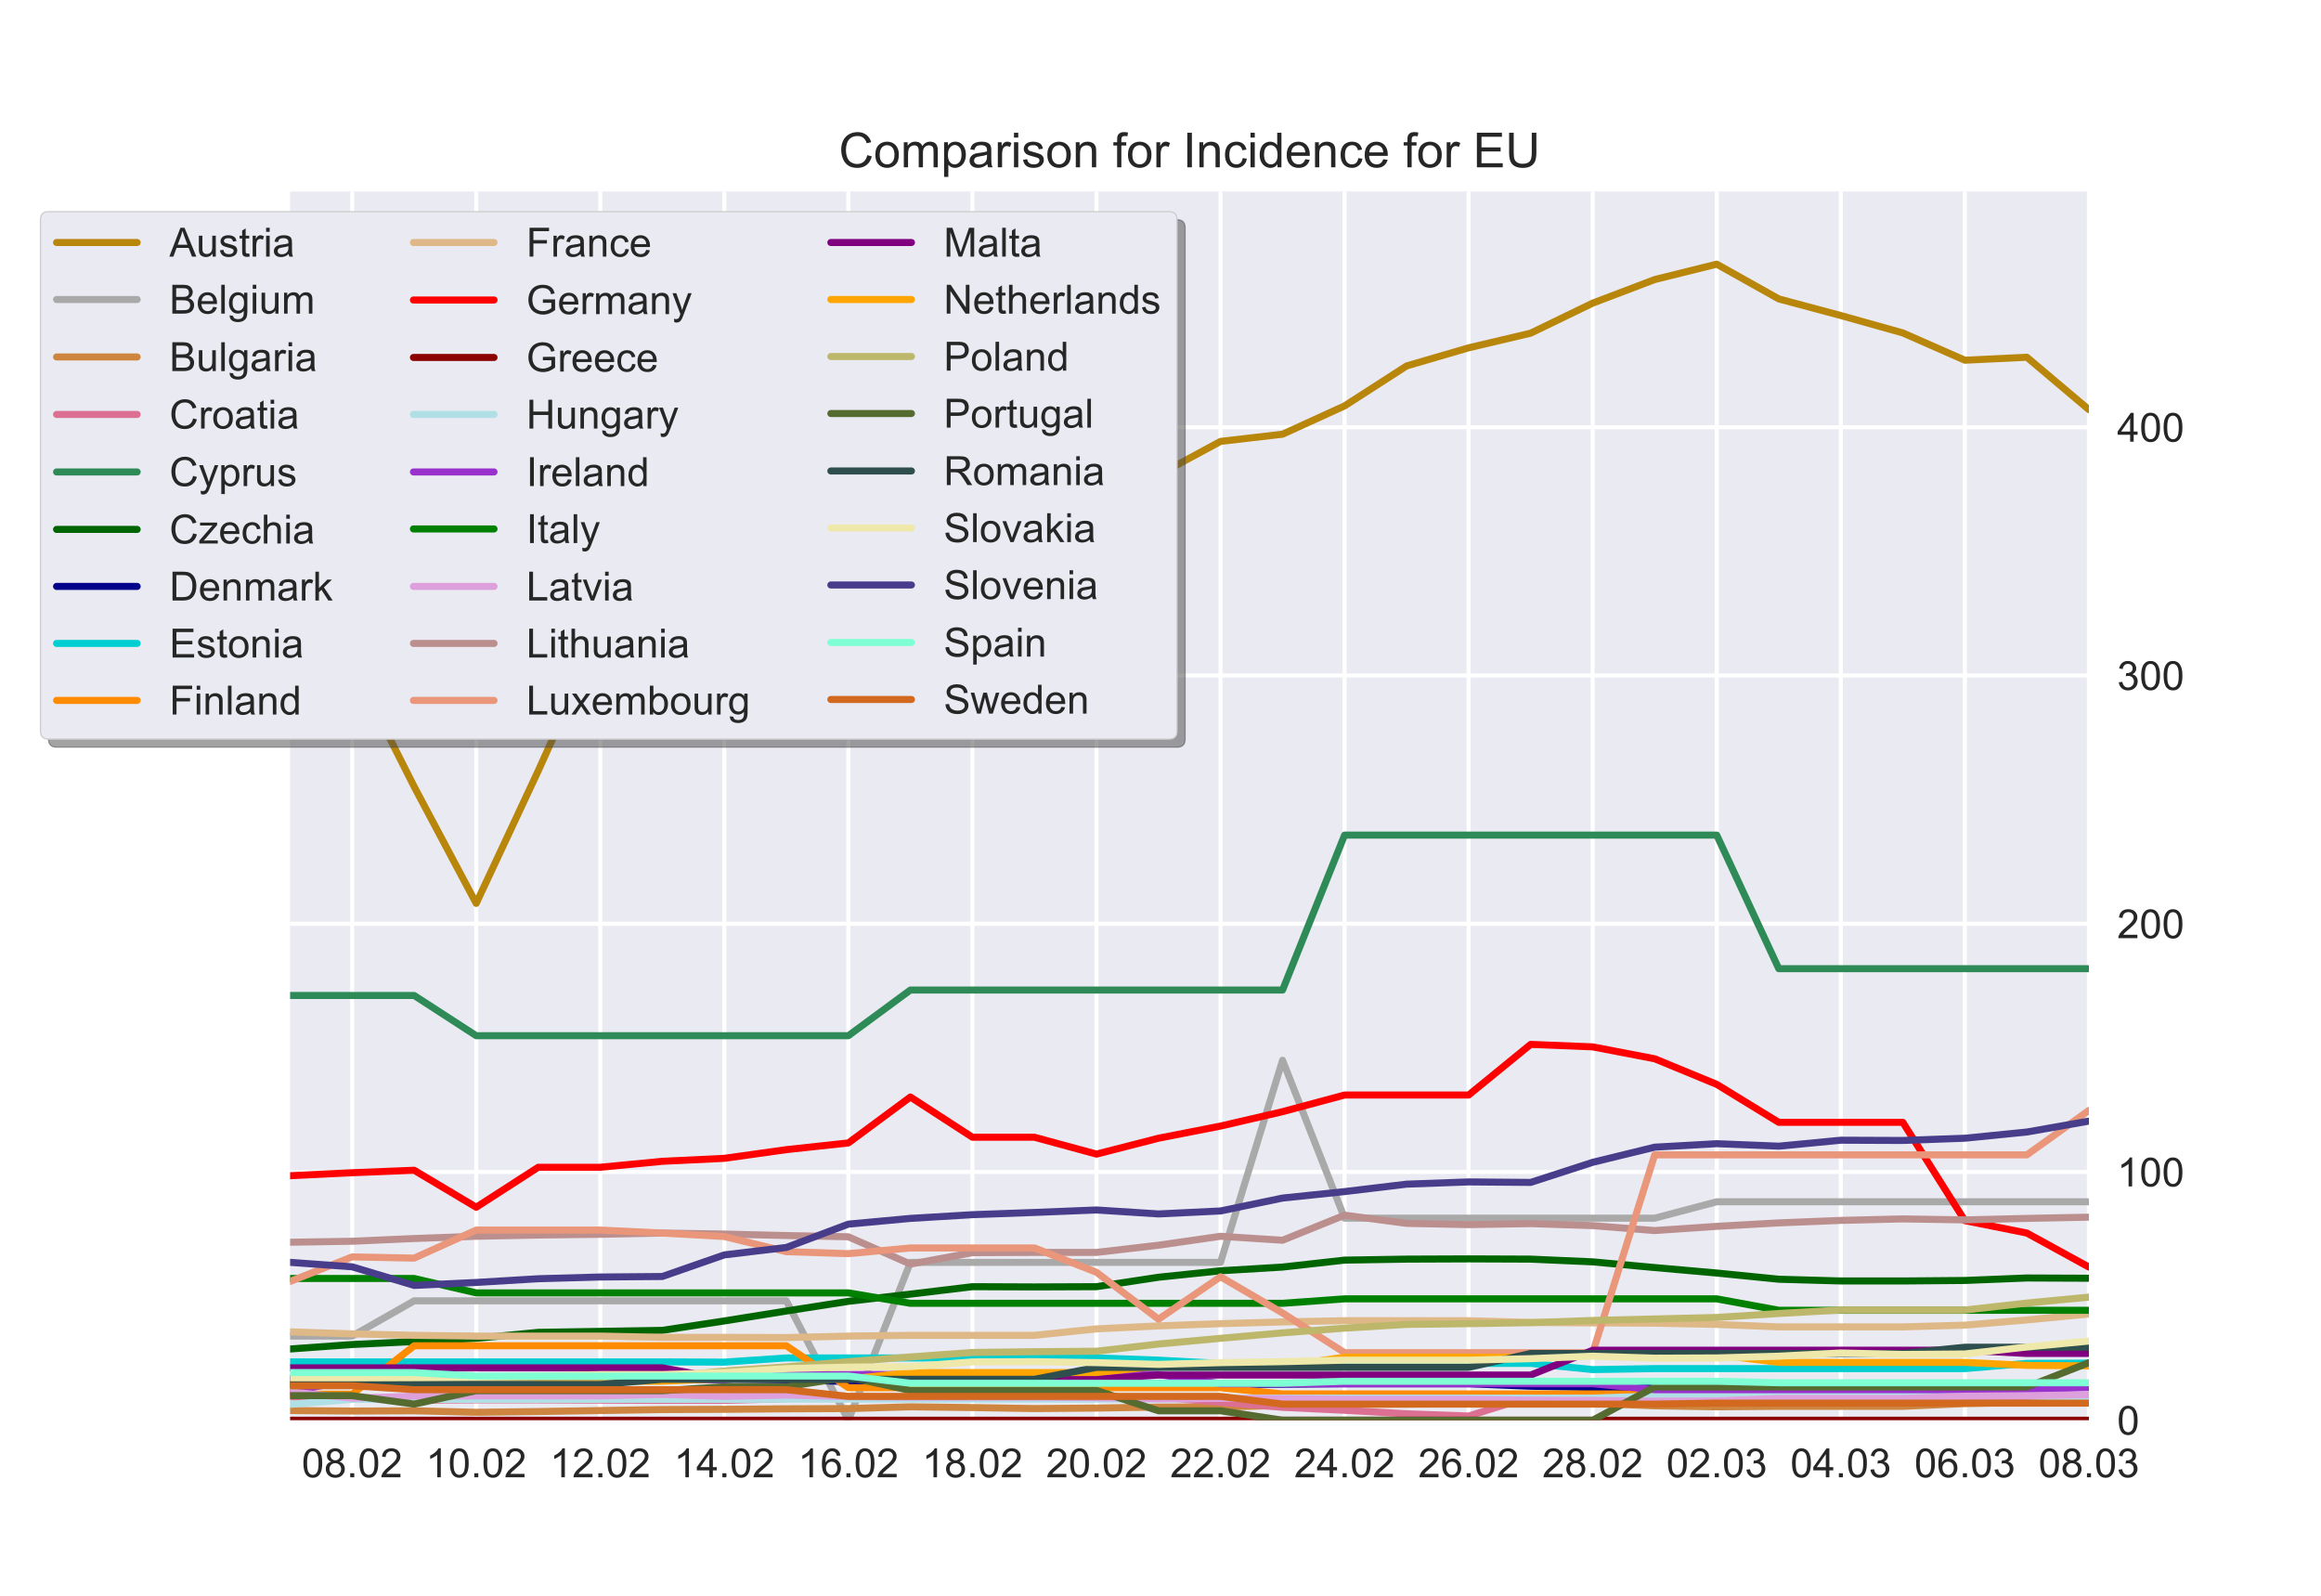 <?xml version="1.0" encoding="utf-8" standalone="no"?>
<!DOCTYPE svg PUBLIC "-//W3C//DTD SVG 1.1//EN"
  "http://www.w3.org/Graphics/SVG/1.1/DTD/svg11.dtd">
<!-- Created with matplotlib (https://matplotlib.org/) -->
<svg height="396pt" version="1.1" viewBox="0 0 576 396" width="576pt" xmlns="http://www.w3.org/2000/svg" xmlns:xlink="http://www.w3.org/1999/xlink">
 <defs>
  <style type="text/css">*{stroke-linecap:butt;stroke-linejoin:round;}</style>
 </defs>
 <g id="figure_1">
  <g id="patch_1">
   <path d="M 0 396 
L 576 396 
L 576 0 
L 0 0 
z
" style="fill:#ffffff;"/>
  </g>
  <g id="axes_1">
   <g id="patch_2">
    <path d="M 72 352.44 
L 518.4 352.44 
L 518.4 47.52 
L 72 47.52 
z
" style="fill:#eaeaf2;"/>
   </g>
   <g id="matplotlib.axis_1">
    <g id="xtick_1">
     <g id="line2d_1">
      <path clip-path="url(#p9cf89aae3b)" d="M 87.393 352.44 
L 87.393 47.52 
" style="fill:none;stroke:#ffffff;stroke-linecap:round;"/>
     </g>
     <g id="line2d_2"/>
     <g id="text_1">
      <!-- 08.02 -->
      <g style="fill:#262626;" transform="translate(74.882 366.598)scale(0.1 -0.1)">
       <defs>
        <path d="M 4.156 35.297 
Q 4.156 48 6.766 55.734 
Q 9.375 63.484 14.516 67.672 
Q 19.672 71.875 27.484 71.875 
Q 33.25 71.875 37.594 69.547 
Q 41.938 67.234 44.766 62.859 
Q 47.609 58.5 49.219 52.219 
Q 50.828 45.953 50.828 35.297 
Q 50.828 22.703 48.234 14.969 
Q 45.656 7.234 40.5 3 
Q 35.359 -1.219 27.484 -1.219 
Q 17.141 -1.219 11.234 6.203 
Q 4.156 15.141 4.156 35.297 
z
M 13.188 35.297 
Q 13.188 17.672 17.312 11.828 
Q 21.438 6 27.484 6 
Q 33.547 6 37.672 11.859 
Q 41.797 17.719 41.797 35.297 
Q 41.797 52.984 37.672 58.781 
Q 33.547 64.594 27.391 64.594 
Q 21.344 64.594 17.719 59.469 
Q 13.188 52.938 13.188 35.297 
z
" id="ArialMT-48"/>
        <path d="M 17.672 38.812 
Q 12.203 40.828 9.562 44.531 
Q 6.938 48.25 6.938 53.422 
Q 6.938 61.234 12.547 66.547 
Q 18.172 71.875 27.484 71.875 
Q 36.859 71.875 42.578 66.422 
Q 48.297 60.984 48.297 53.172 
Q 48.297 48.188 45.672 44.5 
Q 43.062 40.828 37.75 38.812 
Q 44.344 36.672 47.781 31.875 
Q 51.219 27.094 51.219 20.453 
Q 51.219 11.281 44.719 5.031 
Q 38.234 -1.219 27.641 -1.219 
Q 17.047 -1.219 10.547 5.047 
Q 4.047 11.328 4.047 20.703 
Q 4.047 27.688 7.594 32.391 
Q 11.141 37.109 17.672 38.812 
z
M 15.922 53.719 
Q 15.922 48.641 19.188 45.406 
Q 22.469 42.188 27.688 42.188 
Q 32.766 42.188 36.016 45.375 
Q 39.266 48.578 39.266 53.219 
Q 39.266 58.062 35.906 61.359 
Q 32.562 64.656 27.594 64.656 
Q 22.562 64.656 19.234 61.422 
Q 15.922 58.203 15.922 53.719 
z
M 13.094 20.656 
Q 13.094 16.891 14.875 13.375 
Q 16.656 9.859 20.172 7.922 
Q 23.688 6 27.734 6 
Q 34.031 6 38.125 10.047 
Q 42.234 14.109 42.234 20.359 
Q 42.234 26.703 38.016 30.859 
Q 33.797 35.016 27.438 35.016 
Q 21.234 35.016 17.156 30.906 
Q 13.094 26.812 13.094 20.656 
z
" id="ArialMT-56"/>
        <path d="M 9.078 0 
L 9.078 10.016 
L 19.094 10.016 
L 19.094 0 
z
" id="ArialMT-46"/>
        <path d="M 50.344 8.453 
L 50.344 0 
L 3.031 0 
Q 2.938 3.172 4.047 6.109 
Q 5.859 10.938 9.828 15.625 
Q 13.812 20.312 21.344 26.469 
Q 33.016 36.031 37.109 41.625 
Q 41.219 47.219 41.219 52.203 
Q 41.219 57.422 37.469 61 
Q 33.734 64.594 27.734 64.594 
Q 21.391 64.594 17.578 60.781 
Q 13.766 56.984 13.719 50.25 
L 4.688 51.172 
Q 5.609 61.281 11.656 66.578 
Q 17.719 71.875 27.938 71.875 
Q 38.234 71.875 44.234 66.156 
Q 50.25 60.453 50.25 52 
Q 50.25 47.703 48.484 43.547 
Q 46.734 39.406 42.656 34.812 
Q 38.578 30.219 29.109 22.219 
Q 21.188 15.578 18.938 13.203 
Q 16.703 10.844 15.234 8.453 
z
" id="ArialMT-50"/>
       </defs>
       <use xlink:href="#ArialMT-48"/>
       <use x="55.615" xlink:href="#ArialMT-56"/>
       <use x="111.23" xlink:href="#ArialMT-46"/>
       <use x="139.014" xlink:href="#ArialMT-48"/>
       <use x="194.629" xlink:href="#ArialMT-50"/>
      </g>
     </g>
    </g>
    <g id="xtick_2">
     <g id="line2d_3">
      <path clip-path="url(#p9cf89aae3b)" d="M 118.179 352.44 
L 118.179 47.52 
" style="fill:none;stroke:#ffffff;stroke-linecap:round;"/>
     </g>
     <g id="line2d_4"/>
     <g id="text_2">
      <!-- 10.02 -->
      <g style="fill:#262626;" transform="translate(105.668 366.598)scale(0.1 -0.1)">
       <defs>
        <path d="M 37.25 0 
L 28.469 0 
L 28.469 56 
Q 25.297 52.984 20.141 49.953 
Q 14.984 46.922 10.891 45.406 
L 10.891 53.906 
Q 18.266 57.375 23.781 62.297 
Q 29.297 67.234 31.594 71.875 
L 37.25 71.875 
z
" id="ArialMT-49"/>
       </defs>
       <use xlink:href="#ArialMT-49"/>
       <use x="55.615" xlink:href="#ArialMT-48"/>
       <use x="111.23" xlink:href="#ArialMT-46"/>
       <use x="139.014" xlink:href="#ArialMT-48"/>
       <use x="194.629" xlink:href="#ArialMT-50"/>
      </g>
     </g>
    </g>
    <g id="xtick_3">
     <g id="line2d_5">
      <path clip-path="url(#p9cf89aae3b)" d="M 148.966 352.44 
L 148.966 47.52 
" style="fill:none;stroke:#ffffff;stroke-linecap:round;"/>
     </g>
     <g id="line2d_6"/>
     <g id="text_3">
      <!-- 12.02 -->
      <g style="fill:#262626;" transform="translate(136.455 366.598)scale(0.1 -0.1)">
       <use xlink:href="#ArialMT-49"/>
       <use x="55.615" xlink:href="#ArialMT-50"/>
       <use x="111.23" xlink:href="#ArialMT-46"/>
       <use x="139.014" xlink:href="#ArialMT-48"/>
       <use x="194.629" xlink:href="#ArialMT-50"/>
      </g>
     </g>
    </g>
    <g id="xtick_4">
     <g id="line2d_7">
      <path clip-path="url(#p9cf89aae3b)" d="M 179.752 352.44 
L 179.752 47.52 
" style="fill:none;stroke:#ffffff;stroke-linecap:round;"/>
     </g>
     <g id="line2d_8"/>
     <g id="text_4">
      <!-- 14.02 -->
      <g style="fill:#262626;" transform="translate(167.241 366.598)scale(0.1 -0.1)">
       <defs>
        <path d="M 32.328 0 
L 32.328 17.141 
L 1.266 17.141 
L 1.266 25.203 
L 33.938 71.578 
L 41.109 71.578 
L 41.109 25.203 
L 50.781 25.203 
L 50.781 17.141 
L 41.109 17.141 
L 41.109 0 
z
M 32.328 25.203 
L 32.328 57.469 
L 9.906 25.203 
z
" id="ArialMT-52"/>
       </defs>
       <use xlink:href="#ArialMT-49"/>
       <use x="55.615" xlink:href="#ArialMT-52"/>
       <use x="111.23" xlink:href="#ArialMT-46"/>
       <use x="139.014" xlink:href="#ArialMT-48"/>
       <use x="194.629" xlink:href="#ArialMT-50"/>
      </g>
     </g>
    </g>
    <g id="xtick_5">
     <g id="line2d_9">
      <path clip-path="url(#p9cf89aae3b)" d="M 210.538 352.44 
L 210.538 47.52 
" style="fill:none;stroke:#ffffff;stroke-linecap:round;"/>
     </g>
     <g id="line2d_10"/>
     <g id="text_5">
      <!-- 16.02 -->
      <g style="fill:#262626;" transform="translate(198.027 366.598)scale(0.1 -0.1)">
       <defs>
        <path d="M 49.75 54.047 
L 41.016 53.375 
Q 39.844 58.547 37.703 60.891 
Q 34.125 64.656 28.906 64.656 
Q 24.703 64.656 21.531 62.312 
Q 17.391 59.281 14.984 53.469 
Q 12.594 47.656 12.5 36.922 
Q 15.672 41.75 20.266 44.094 
Q 24.859 46.438 29.891 46.438 
Q 38.672 46.438 44.844 39.969 
Q 51.031 33.5 51.031 23.25 
Q 51.031 16.5 48.125 10.719 
Q 45.219 4.938 40.141 1.859 
Q 35.062 -1.219 28.609 -1.219 
Q 17.625 -1.219 10.688 6.859 
Q 3.766 14.938 3.766 33.5 
Q 3.766 54.25 11.422 63.672 
Q 18.109 71.875 29.438 71.875 
Q 37.891 71.875 43.281 67.141 
Q 48.688 62.406 49.75 54.047 
z
M 13.875 23.188 
Q 13.875 18.656 15.797 14.5 
Q 17.719 10.359 21.188 8.172 
Q 24.656 6 28.469 6 
Q 34.031 6 38.031 10.484 
Q 42.047 14.984 42.047 22.703 
Q 42.047 30.125 38.078 34.391 
Q 34.125 38.672 28.125 38.672 
Q 22.172 38.672 18.016 34.391 
Q 13.875 30.125 13.875 23.188 
z
" id="ArialMT-54"/>
       </defs>
       <use xlink:href="#ArialMT-49"/>
       <use x="55.615" xlink:href="#ArialMT-54"/>
       <use x="111.23" xlink:href="#ArialMT-46"/>
       <use x="139.014" xlink:href="#ArialMT-48"/>
       <use x="194.629" xlink:href="#ArialMT-50"/>
      </g>
     </g>
    </g>
    <g id="xtick_6">
     <g id="line2d_11">
      <path clip-path="url(#p9cf89aae3b)" d="M 241.324 352.44 
L 241.324 47.52 
" style="fill:none;stroke:#ffffff;stroke-linecap:round;"/>
     </g>
     <g id="line2d_12"/>
     <g id="text_6">
      <!-- 18.02 -->
      <g style="fill:#262626;" transform="translate(228.813 366.598)scale(0.1 -0.1)">
       <use xlink:href="#ArialMT-49"/>
       <use x="55.615" xlink:href="#ArialMT-56"/>
       <use x="111.23" xlink:href="#ArialMT-46"/>
       <use x="139.014" xlink:href="#ArialMT-48"/>
       <use x="194.629" xlink:href="#ArialMT-50"/>
      </g>
     </g>
    </g>
    <g id="xtick_7">
     <g id="line2d_13">
      <path clip-path="url(#p9cf89aae3b)" d="M 272.11 352.44 
L 272.11 47.52 
" style="fill:none;stroke:#ffffff;stroke-linecap:round;"/>
     </g>
     <g id="line2d_14"/>
     <g id="text_7">
      <!-- 20.02 -->
      <g style="fill:#262626;" transform="translate(259.599 366.598)scale(0.1 -0.1)">
       <use xlink:href="#ArialMT-50"/>
       <use x="55.615" xlink:href="#ArialMT-48"/>
       <use x="111.23" xlink:href="#ArialMT-46"/>
       <use x="139.014" xlink:href="#ArialMT-48"/>
       <use x="194.629" xlink:href="#ArialMT-50"/>
      </g>
     </g>
    </g>
    <g id="xtick_8">
     <g id="line2d_15">
      <path clip-path="url(#p9cf89aae3b)" d="M 302.897 352.44 
L 302.897 47.52 
" style="fill:none;stroke:#ffffff;stroke-linecap:round;"/>
     </g>
     <g id="line2d_16"/>
     <g id="text_8">
      <!-- 22.02 -->
      <g style="fill:#262626;" transform="translate(290.386 366.598)scale(0.1 -0.1)">
       <use xlink:href="#ArialMT-50"/>
       <use x="55.615" xlink:href="#ArialMT-50"/>
       <use x="111.23" xlink:href="#ArialMT-46"/>
       <use x="139.014" xlink:href="#ArialMT-48"/>
       <use x="194.629" xlink:href="#ArialMT-50"/>
      </g>
     </g>
    </g>
    <g id="xtick_9">
     <g id="line2d_17">
      <path clip-path="url(#p9cf89aae3b)" d="M 333.683 352.44 
L 333.683 47.52 
" style="fill:none;stroke:#ffffff;stroke-linecap:round;"/>
     </g>
     <g id="line2d_18"/>
     <g id="text_9">
      <!-- 24.02 -->
      <g style="fill:#262626;" transform="translate(321.172 366.598)scale(0.1 -0.1)">
       <use xlink:href="#ArialMT-50"/>
       <use x="55.615" xlink:href="#ArialMT-52"/>
       <use x="111.23" xlink:href="#ArialMT-46"/>
       <use x="139.014" xlink:href="#ArialMT-48"/>
       <use x="194.629" xlink:href="#ArialMT-50"/>
      </g>
     </g>
    </g>
    <g id="xtick_10">
     <g id="line2d_19">
      <path clip-path="url(#p9cf89aae3b)" d="M 364.469 352.44 
L 364.469 47.52 
" style="fill:none;stroke:#ffffff;stroke-linecap:round;"/>
     </g>
     <g id="line2d_20"/>
     <g id="text_10">
      <!-- 26.02 -->
      <g style="fill:#262626;" transform="translate(351.958 366.598)scale(0.1 -0.1)">
       <use xlink:href="#ArialMT-50"/>
       <use x="55.615" xlink:href="#ArialMT-54"/>
       <use x="111.23" xlink:href="#ArialMT-46"/>
       <use x="139.014" xlink:href="#ArialMT-48"/>
       <use x="194.629" xlink:href="#ArialMT-50"/>
      </g>
     </g>
    </g>
    <g id="xtick_11">
     <g id="line2d_21">
      <path clip-path="url(#p9cf89aae3b)" d="M 395.255 352.44 
L 395.255 47.52 
" style="fill:none;stroke:#ffffff;stroke-linecap:round;"/>
     </g>
     <g id="line2d_22"/>
     <g id="text_11">
      <!-- 28.02 -->
      <g style="fill:#262626;" transform="translate(382.744 366.598)scale(0.1 -0.1)">
       <use xlink:href="#ArialMT-50"/>
       <use x="55.615" xlink:href="#ArialMT-56"/>
       <use x="111.23" xlink:href="#ArialMT-46"/>
       <use x="139.014" xlink:href="#ArialMT-48"/>
       <use x="194.629" xlink:href="#ArialMT-50"/>
      </g>
     </g>
    </g>
    <g id="xtick_12">
     <g id="line2d_23">
      <path clip-path="url(#p9cf89aae3b)" d="M 426.041 352.44 
L 426.041 47.52 
" style="fill:none;stroke:#ffffff;stroke-linecap:round;"/>
     </g>
     <g id="line2d_24"/>
     <g id="text_12">
      <!-- 02.03 -->
      <g style="fill:#262626;" transform="translate(413.53 366.598)scale(0.1 -0.1)">
       <defs>
        <path d="M 4.203 18.891 
L 12.984 20.062 
Q 14.5 12.594 18.141 9.297 
Q 21.781 6 27 6 
Q 33.203 6 37.469 10.297 
Q 41.75 14.594 41.75 20.953 
Q 41.75 27 37.797 30.922 
Q 33.844 34.859 27.734 34.859 
Q 25.25 34.859 21.531 33.891 
L 22.516 41.609 
Q 23.391 41.5 23.922 41.5 
Q 29.547 41.5 34.031 44.422 
Q 38.531 47.359 38.531 53.469 
Q 38.531 58.297 35.25 61.469 
Q 31.984 64.656 26.812 64.656 
Q 21.688 64.656 18.266 61.422 
Q 14.844 58.203 13.875 51.766 
L 5.078 53.328 
Q 6.688 62.156 12.391 67.016 
Q 18.109 71.875 26.609 71.875 
Q 32.469 71.875 37.391 69.359 
Q 42.328 66.844 44.938 62.5 
Q 47.562 58.156 47.562 53.266 
Q 47.562 48.641 45.062 44.828 
Q 42.578 41.016 37.703 38.766 
Q 44.047 37.312 47.562 32.688 
Q 51.078 28.078 51.078 21.141 
Q 51.078 11.766 44.234 5.25 
Q 37.406 -1.266 26.953 -1.266 
Q 17.531 -1.266 11.297 4.344 
Q 5.078 9.969 4.203 18.891 
z
" id="ArialMT-51"/>
       </defs>
       <use xlink:href="#ArialMT-48"/>
       <use x="55.615" xlink:href="#ArialMT-50"/>
       <use x="111.23" xlink:href="#ArialMT-46"/>
       <use x="139.014" xlink:href="#ArialMT-48"/>
       <use x="194.629" xlink:href="#ArialMT-51"/>
      </g>
     </g>
    </g>
    <g id="xtick_13">
     <g id="line2d_25">
      <path clip-path="url(#p9cf89aae3b)" d="M 456.828 352.44 
L 456.828 47.52 
" style="fill:none;stroke:#ffffff;stroke-linecap:round;"/>
     </g>
     <g id="line2d_26"/>
     <g id="text_13">
      <!-- 04.03 -->
      <g style="fill:#262626;" transform="translate(444.317 366.598)scale(0.1 -0.1)">
       <use xlink:href="#ArialMT-48"/>
       <use x="55.615" xlink:href="#ArialMT-52"/>
       <use x="111.23" xlink:href="#ArialMT-46"/>
       <use x="139.014" xlink:href="#ArialMT-48"/>
       <use x="194.629" xlink:href="#ArialMT-51"/>
      </g>
     </g>
    </g>
    <g id="xtick_14">
     <g id="line2d_27">
      <path clip-path="url(#p9cf89aae3b)" d="M 487.614 352.44 
L 487.614 47.52 
" style="fill:none;stroke:#ffffff;stroke-linecap:round;"/>
     </g>
     <g id="line2d_28"/>
     <g id="text_14">
      <!-- 06.03 -->
      <g style="fill:#262626;" transform="translate(475.103 366.598)scale(0.1 -0.1)">
       <use xlink:href="#ArialMT-48"/>
       <use x="55.615" xlink:href="#ArialMT-54"/>
       <use x="111.23" xlink:href="#ArialMT-46"/>
       <use x="139.014" xlink:href="#ArialMT-48"/>
       <use x="194.629" xlink:href="#ArialMT-51"/>
      </g>
     </g>
    </g>
    <g id="xtick_15">
     <g id="line2d_29">
      <path clip-path="url(#p9cf89aae3b)" d="M 518.4 352.44 
L 518.4 47.52 
" style="fill:none;stroke:#ffffff;stroke-linecap:round;"/>
     </g>
     <g id="line2d_30"/>
     <g id="text_15">
      <!-- 08.03 -->
      <g style="fill:#262626;" transform="translate(505.889 366.598)scale(0.1 -0.1)">
       <use xlink:href="#ArialMT-48"/>
       <use x="55.615" xlink:href="#ArialMT-56"/>
       <use x="111.23" xlink:href="#ArialMT-46"/>
       <use x="139.014" xlink:href="#ArialMT-48"/>
       <use x="194.629" xlink:href="#ArialMT-51"/>
      </g>
     </g>
    </g>
   </g>
   <g id="matplotlib.axis_2">
    <g id="ytick_1">
     <g id="line2d_31">
      <path clip-path="url(#p9cf89aae3b)" d="M 72 352.44 
L 518.4 352.44 
" style="fill:none;stroke:#ffffff;stroke-linecap:round;"/>
     </g>
     <g id="line2d_32"/>
     <g id="text_16">
      <!-- 0 -->
      <g style="fill:#262626;" transform="translate(525.4 356.019)scale(0.1 -0.1)">
       <use xlink:href="#ArialMT-48"/>
      </g>
     </g>
    </g>
    <g id="ytick_2">
     <g id="line2d_33">
      <path clip-path="url(#p9cf89aae3b)" d="M 72 290.836 
L 518.4 290.836 
" style="fill:none;stroke:#ffffff;stroke-linecap:round;"/>
     </g>
     <g id="line2d_34"/>
     <g id="text_17">
      <!-- 100 -->
      <g style="fill:#262626;" transform="translate(525.4 294.415)scale(0.1 -0.1)">
       <use xlink:href="#ArialMT-49"/>
       <use x="55.615" xlink:href="#ArialMT-48"/>
       <use x="111.23" xlink:href="#ArialMT-48"/>
      </g>
     </g>
    </g>
    <g id="ytick_3">
     <g id="line2d_35">
      <path clip-path="url(#p9cf89aae3b)" d="M 72 229.233 
L 518.4 229.233 
" style="fill:none;stroke:#ffffff;stroke-linecap:round;"/>
     </g>
     <g id="line2d_36"/>
     <g id="text_18">
      <!-- 200 -->
      <g style="fill:#262626;" transform="translate(525.4 232.811)scale(0.1 -0.1)">
       <use xlink:href="#ArialMT-50"/>
       <use x="55.615" xlink:href="#ArialMT-48"/>
       <use x="111.23" xlink:href="#ArialMT-48"/>
      </g>
     </g>
    </g>
    <g id="ytick_4">
     <g id="line2d_37">
      <path clip-path="url(#p9cf89aae3b)" d="M 72 167.629 
L 518.4 167.629 
" style="fill:none;stroke:#ffffff;stroke-linecap:round;"/>
     </g>
     <g id="line2d_38"/>
     <g id="text_19">
      <!-- 300 -->
      <g style="fill:#262626;" transform="translate(525.4 171.208)scale(0.1 -0.1)">
       <use xlink:href="#ArialMT-51"/>
       <use x="55.615" xlink:href="#ArialMT-48"/>
       <use x="111.23" xlink:href="#ArialMT-48"/>
      </g>
     </g>
    </g>
    <g id="ytick_5">
     <g id="line2d_39">
      <path clip-path="url(#p9cf89aae3b)" d="M 72 106.025 
L 518.4 106.025 
" style="fill:none;stroke:#ffffff;stroke-linecap:round;"/>
     </g>
     <g id="line2d_40"/>
     <g id="text_20">
      <!-- 400 -->
      <g style="fill:#262626;" transform="translate(525.4 109.604)scale(0.1 -0.1)">
       <use xlink:href="#ArialMT-52"/>
       <use x="55.615" xlink:href="#ArialMT-48"/>
       <use x="111.23" xlink:href="#ArialMT-48"/>
      </g>
     </g>
    </g>
   </g>
   <g id="line2d_41">
    <path clip-path="url(#p9cf89aae3b)" d="M 72 165.965 
L 87.393 164.733 
L 102.786 195.227 
L 118.179 224.181 
L 133.572 191.285 
L 148.966 157.156 
L 164.359 153.522 
L 179.752 143.727 
L 195.145 138.613 
L 210.538 99.064 
L 225.931 62.04 
L 241.324 91.487 
L 256.717 115.943 
L 272.11 115.081 
L 287.503 117.853 
L 302.897 109.536 
L 318.29 107.75 
L 333.683 100.727 
L 349.076 90.809 
L 364.469 86.312 
L 379.862 82.677 
L 395.255 75.223 
L 410.648 69.371 
L 426.041 65.551 
L 441.434 74.176 
L 456.828 78.303 
L 472.221 82.616 
L 487.614 89.392 
L 503.007 88.653 
L 518.4 101.651 
" style="fill:none;stroke:#b8860b;stroke-linecap:round;stroke-width:1.75;"/>
   </g>
   <g id="line2d_42">
    <path clip-path="url(#p9cf89aae3b)" d="M 72 331.556 
L 87.393 331.556 
L 102.786 322.809 
L 118.179 322.809 
L 133.572 322.809 
L 148.966 322.809 
L 164.359 322.809 
L 179.752 322.809 
L 195.145 322.809 
L 210.538 352.44 
L 225.931 313.26 
L 241.324 313.26 
L 256.717 313.26 
L 272.11 313.26 
L 287.503 313.26 
L 302.897 313.26 
L 318.29 263.115 
L 333.683 302.295 
L 349.076 302.295 
L 364.469 302.295 
L 379.862 302.295 
L 395.255 302.295 
L 410.648 302.295 
L 426.041 298.229 
L 441.434 298.229 
L 456.828 298.229 
L 472.221 298.229 
L 487.614 298.229 
L 503.007 298.229 
L 518.4 298.229 
" style="fill:none;stroke:#a9a9a9;stroke-linecap:round;stroke-width:1.75;"/>
   </g>
   <g id="line2d_43">
    <path clip-path="url(#p9cf89aae3b)" d="M 72 350.037 
L 87.393 350.161 
L 102.786 350.099 
L 118.179 350.469 
L 133.572 350.284 
L 148.966 350.037 
L 164.359 349.791 
L 179.752 349.729 
L 195.145 349.606 
L 210.538 349.545 
L 225.931 349.113 
L 241.324 349.298 
L 256.717 349.545 
L 272.11 349.421 
L 287.503 349.175 
L 302.897 349.113 
L 318.29 348.805 
L 333.683 348.497 
L 349.076 348.436 
L 364.469 348.313 
L 379.862 348.251 
L 395.255 348.251 
L 410.648 348.867 
L 426.041 349.113 
L 441.434 348.99 
L 456.828 348.99 
L 472.221 348.99 
L 487.614 348.313 
L 503.007 348.005 
L 518.4 347.204 
" style="fill:none;stroke:#cd853f;stroke-linecap:round;stroke-width:1.75;"/>
   </g>
   <g id="line2d_44">
    <path clip-path="url(#p9cf89aae3b)" d="M 72 346.649 
L 87.393 347.142 
L 102.786 347.45 
L 118.179 347.388 
L 133.572 347.388 
L 148.966 347.45 
L 164.359 347.512 
L 179.752 347.512 
L 195.145 347.08 
L 210.538 346.649 
L 225.931 346.834 
L 241.324 346.772 
L 256.717 346.834 
L 272.11 346.834 
L 287.503 346.711 
L 302.897 348.005 
L 318.29 349.237 
L 333.683 349.976 
L 349.076 350.838 
L 364.469 351.393 
L 379.862 346.588 
L 395.255 347.512 
L 410.648 347.512 
L 426.041 347.512 
L 441.434 347.512 
L 456.828 347.512 
L 472.221 347.512 
L 487.614 347.388 
L 503.007 347.388 
L 518.4 347.388 
" style="fill:none;stroke:#db7093;stroke-linecap:round;stroke-width:1.75;"/>
   </g>
   <g id="line2d_45">
    <path clip-path="url(#p9cf89aae3b)" d="M 72 247.036 
L 87.393 247.036 
L 102.786 247.036 
L 118.179 257.016 
L 133.572 257.016 
L 148.966 257.016 
L 164.359 257.016 
L 179.752 257.016 
L 195.145 257.016 
L 210.538 257.016 
L 225.931 245.681 
L 241.324 245.681 
L 256.717 245.681 
L 272.11 245.681 
L 287.503 245.681 
L 302.897 245.681 
L 318.29 245.681 
L 333.683 207.24 
L 349.076 207.24 
L 364.469 207.24 
L 379.862 207.24 
L 395.255 207.24 
L 410.648 207.24 
L 426.041 207.24 
L 441.434 240.383 
L 456.828 240.383 
L 472.221 240.383 
L 487.614 240.383 
L 503.007 240.383 
L 518.4 240.383 
" style="fill:none;stroke:#2e8b57;stroke-linecap:round;stroke-width:1.75;"/>
   </g>
   <g id="line2d_46">
    <path clip-path="url(#p9cf89aae3b)" d="M 72 334.76 
L 87.393 333.651 
L 102.786 332.912 
L 118.179 332.111 
L 133.572 330.632 
L 148.966 330.386 
L 164.359 330.139 
L 179.752 327.799 
L 195.145 325.334 
L 210.538 322.932 
L 225.931 321.145 
L 241.324 319.297 
L 256.717 319.359 
L 272.11 319.297 
L 287.503 316.956 
L 302.897 315.355 
L 318.29 314.43 
L 333.683 312.706 
L 349.076 312.459 
L 364.469 312.398 
L 379.862 312.459 
L 395.255 313.137 
L 410.648 314.554 
L 426.041 315.909 
L 441.434 317.449 
L 456.828 317.88 
L 472.221 317.88 
L 487.614 317.757 
L 503.007 317.141 
L 518.4 317.203 
" style="fill:none;stroke:#006400;stroke-linecap:round;stroke-width:1.75;"/>
   </g>
   <g id="line2d_47">
    <path clip-path="url(#p9cf89aae3b)" d="M 72 342.152 
L 87.393 342.091 
L 102.786 340.366 
L 118.179 342.399 
L 133.572 342.399 
L 148.966 342.399 
L 164.359 342.152 
L 179.752 342.152 
L 195.145 342.399 
L 210.538 342.83 
L 225.931 343.015 
L 241.324 343.015 
L 256.717 343.015 
L 272.11 343.384 
L 287.503 343.261 
L 302.897 343.569 
L 318.29 343.507 
L 333.683 343.384 
L 349.076 343.384 
L 364.469 343.384 
L 379.862 344 
L 395.255 344.308 
L 410.648 344.37 
L 426.041 344.555 
L 441.434 344.678 
L 456.828 344.678 
L 472.221 344.678 
L 487.614 344.678 
L 503.007 344.308 
L 518.4 344 
" style="fill:none;stroke:#00008b;stroke-linecap:round;stroke-width:1.75;"/>
   </g>
   <g id="line2d_48">
    <path clip-path="url(#p9cf89aae3b)" d="M 72 337.963 
L 87.393 337.963 
L 102.786 337.963 
L 118.179 337.963 
L 133.572 337.963 
L 148.966 337.963 
L 164.359 337.963 
L 179.752 338.025 
L 195.145 336.977 
L 210.538 336.977 
L 225.931 336.977 
L 241.324 336.977 
L 256.717 336.977 
L 272.11 336.977 
L 287.503 337.532 
L 302.897 338.333 
L 318.29 338.333 
L 333.683 338.333 
L 349.076 338.333 
L 364.469 338.333 
L 379.862 338.333 
L 395.255 339.873 
L 410.648 339.626 
L 426.041 339.626 
L 441.434 339.626 
L 456.828 339.626 
L 472.221 339.626 
L 487.614 339.626 
L 503.007 338.333 
L 518.4 338.271 
" style="fill:none;stroke:#00ced1;stroke-linecap:round;stroke-width:1.75;"/>
   </g>
   <g id="line2d_49">
    <path clip-path="url(#p9cf89aae3b)" d="M 72 345.972 
L 87.393 345.972 
L 102.786 333.959 
L 118.179 333.959 
L 133.572 333.959 
L 148.966 333.959 
L 164.359 333.959 
L 179.752 333.959 
L 195.145 333.959 
L 210.538 344.37 
L 225.931 344.37 
L 241.324 344.37 
L 256.717 344.37 
L 272.11 344.37 
L 287.503 344.37 
L 302.897 344.37 
L 318.29 345.91 
L 333.683 345.91 
L 349.076 345.91 
L 364.469 345.91 
L 379.862 345.91 
L 395.255 345.91 
L 410.648 345.91 
L 426.041 343.446 
L 441.434 343.446 
L 456.828 343.446 
L 472.221 343.446 
L 487.614 343.446 
L 503.007 343.446 
L 518.4 343.446 
" style="fill:none;stroke:#ff8c00;stroke-linecap:round;stroke-width:1.75;"/>
   </g>
   <g id="line2d_50">
    <path clip-path="url(#p9cf89aae3b)" d="M 72 330.509 
L 87.393 331.002 
L 102.786 331.372 
L 118.179 331.556 
L 133.572 331.556 
L 148.966 331.556 
L 164.359 331.864 
L 179.752 331.864 
L 195.145 331.926 
L 210.538 331.556 
L 225.931 331.372 
L 241.324 331.372 
L 256.717 331.372 
L 272.11 329.77 
L 287.503 329.031 
L 302.897 328.476 
L 318.29 328.045 
L 333.683 327.737 
L 349.076 327.737 
L 364.469 327.737 
L 379.862 328.168 
L 395.255 328.291 
L 410.648 328.353 
L 426.041 328.661 
L 441.434 329.277 
L 456.828 329.277 
L 472.221 329.277 
L 487.614 328.846 
L 503.007 327.552 
L 518.4 326.074 
" style="fill:none;stroke:#deb887;stroke-linecap:round;stroke-width:1.75;"/>
   </g>
   <g id="line2d_51">
    <path clip-path="url(#p9cf89aae3b)" d="M 72 291.76 
L 87.393 291.021 
L 102.786 290.405 
L 118.179 299.584 
L 133.572 289.666 
L 148.966 289.666 
L 164.359 288.187 
L 179.752 287.448 
L 195.145 285.292 
L 210.538 283.629 
L 225.931 272.232 
L 241.324 282.212 
L 256.717 282.212 
L 272.11 286.401 
L 287.503 282.458 
L 302.897 279.44 
L 318.29 275.867 
L 333.683 271.739 
L 349.076 271.739 
L 364.469 271.739 
L 379.862 259.172 
L 395.255 259.788 
L 410.648 262.745 
L 426.041 269.09 
L 441.434 278.516 
L 456.828 278.516 
L 472.221 278.516 
L 487.614 302.911 
L 503.007 305.991 
L 518.4 314.43 
" style="fill:none;stroke:#ff0000;stroke-linecap:round;stroke-width:1.75;"/>
   </g>
   <g id="line2d_52">
    <path clip-path="url(#p9cf89aae3b)" d="M 72 352.44 
L 87.393 352.44 
L 102.786 352.44 
L 118.179 352.44 
L 133.572 352.44 
L 148.966 352.44 
L 164.359 352.44 
L 179.752 352.44 
L 195.145 352.44 
L 210.538 352.44 
L 225.931 352.44 
L 241.324 352.44 
L 256.717 352.44 
L 272.11 352.44 
L 287.503 352.44 
L 302.897 352.44 
L 318.29 352.44 
L 333.683 352.44 
L 349.076 352.44 
L 364.469 352.44 
L 379.862 352.44 
L 395.255 352.44 
L 410.648 352.44 
L 426.041 352.44 
L 441.434 352.44 
L 456.828 352.44 
L 472.221 352.44 
L 487.614 352.44 
L 503.007 352.44 
L 518.4 352.44 
" style="fill:none;stroke:#8b0000;stroke-linecap:round;stroke-width:1.75;"/>
   </g>
   <g id="line2d_53">
    <path clip-path="url(#p9cf89aae3b)" d="M 72 348.497 
L 87.393 347.265 
L 102.786 347.265 
L 118.179 347.265 
L 133.572 347.265 
L 148.966 347.265 
L 164.359 347.265 
L 179.752 347.265 
L 195.145 347.204 
L 210.538 347.204 
L 225.931 347.204 
L 241.324 347.204 
L 256.717 347.204 
L 272.11 347.204 
L 287.503 347.204 
L 302.897 346.957 
L 318.29 346.957 
L 333.683 346.957 
L 349.076 346.957 
L 364.469 346.957 
L 379.862 346.957 
L 395.255 346.957 
L 410.648 346.403 
L 426.041 346.403 
L 441.434 346.403 
L 456.828 346.403 
L 472.221 346.403 
L 487.614 346.403 
L 503.007 346.403 
L 518.4 346.896 
" style="fill:none;stroke:#b0e0e6;stroke-linecap:round;stroke-width:1.75;"/>
   </g>
   <g id="line2d_54">
    <path clip-path="url(#p9cf89aae3b)" d="M 72 345.356 
L 87.393 342.399 
L 102.786 342.399 
L 118.179 342.399 
L 133.572 342.399 
L 148.966 342.399 
L 164.359 342.399 
L 179.752 342.399 
L 195.145 341.105 
L 210.538 341.105 
L 225.931 341.105 
L 241.324 341.105 
L 256.717 341.105 
L 272.11 341.105 
L 287.503 341.105 
L 302.897 343.384 
L 318.29 343.384 
L 333.683 343.384 
L 349.076 343.384 
L 364.469 343.384 
L 379.862 343.384 
L 395.255 343.384 
L 410.648 344.863 
L 426.041 344.863 
L 441.434 344.863 
L 456.828 344.863 
L 472.221 344.863 
L 487.614 344.863 
L 503.007 344.863 
L 518.4 344.308 
" style="fill:none;stroke:#9932cc;stroke-linecap:round;stroke-width:1.75;"/>
   </g>
   <g id="line2d_55">
    <path clip-path="url(#p9cf89aae3b)" d="M 72 317.264 
L 87.393 317.264 
L 102.786 317.264 
L 118.179 320.837 
L 133.572 320.837 
L 148.966 320.837 
L 164.359 320.837 
L 179.752 320.837 
L 195.145 320.837 
L 210.538 320.837 
L 225.931 323.425 
L 241.324 323.425 
L 256.717 323.425 
L 272.11 323.425 
L 287.503 323.425 
L 302.897 323.425 
L 318.29 323.425 
L 333.683 322.316 
L 349.076 322.316 
L 364.469 322.316 
L 379.862 322.316 
L 395.255 322.316 
L 410.648 322.316 
L 426.041 322.316 
L 441.434 325.15 
L 456.828 325.15 
L 472.221 325.15 
L 487.614 325.15 
L 503.007 325.15 
L 518.4 325.15 
" style="fill:none;stroke:#008000;stroke-linecap:round;stroke-width:1.75;"/>
   </g>
   <g id="line2d_56">
    <path clip-path="url(#p9cf89aae3b)" d="M 72 345.417 
L 87.393 346.957 
L 102.786 346.464 
L 118.179 346.403 
L 133.572 346.403 
L 148.966 346.403 
L 164.359 346.033 
L 179.752 346.526 
L 195.145 346.218 
L 210.538 346.588 
L 225.931 346.711 
L 241.324 346.711 
L 256.717 346.711 
L 272.11 346.834 
L 287.503 347.142 
L 302.897 347.019 
L 318.29 347.08 
L 333.683 347.265 
L 349.076 347.265 
L 364.469 347.265 
L 379.862 347.45 
L 395.255 347.512 
L 410.648 347.697 
L 426.041 347.635 
L 441.434 347.019 
L 456.828 347.019 
L 472.221 347.019 
L 487.614 346.464 
L 503.007 346.341 
L 518.4 346.095 
" style="fill:none;stroke:#dda0dd;stroke-linecap:round;stroke-width:1.75;"/>
   </g>
   <g id="line2d_57">
    <path clip-path="url(#p9cf89aae3b)" d="M 72 308.27 
L 87.393 308.024 
L 102.786 307.346 
L 118.179 306.792 
L 133.572 306.484 
L 148.966 306.299 
L 164.359 305.991 
L 179.752 306.237 
L 195.145 306.607 
L 210.538 306.915 
L 225.931 313.691 
L 241.324 310.857 
L 256.717 310.796 
L 272.11 310.796 
L 287.503 309.009 
L 302.897 306.792 
L 318.29 307.777 
L 333.683 301.555 
L 349.076 303.588 
L 364.469 303.896 
L 379.862 303.65 
L 395.255 304.143 
L 410.648 305.375 
L 426.041 304.327 
L 441.434 303.465 
L 456.828 302.849 
L 472.221 302.479 
L 487.614 302.726 
L 503.007 302.356 
L 518.4 302.048 
" style="fill:none;stroke:#bc8f8f;stroke-linecap:round;stroke-width:1.75;"/>
   </g>
   <g id="line2d_58">
    <path clip-path="url(#p9cf89aae3b)" d="M 72 318.004 
L 87.393 311.905 
L 102.786 312.213 
L 118.179 305.252 
L 133.572 305.252 
L 148.966 305.252 
L 164.359 305.991 
L 179.752 306.853 
L 195.145 310.611 
L 210.538 311.104 
L 225.931 309.687 
L 241.324 309.687 
L 256.717 309.687 
L 272.11 315.724 
L 287.503 327.367 
L 302.897 316.833 
L 318.29 325.827 
L 333.683 335.684 
L 349.076 335.684 
L 364.469 335.684 
L 379.862 335.684 
L 395.255 335.684 
L 410.648 286.586 
L 426.041 286.586 
L 441.434 286.586 
L 456.828 286.586 
L 472.221 286.586 
L 487.614 286.586 
L 503.007 286.586 
L 518.4 275.559 
" style="fill:none;stroke:#e9967a;stroke-linecap:round;stroke-width:1.75;"/>
   </g>
   <g id="line2d_59">
    <path clip-path="url(#p9cf89aae3b)" d="M 72 339.442 
L 87.393 339.442 
L 102.786 339.442 
L 118.179 339.442 
L 133.572 339.442 
L 148.966 339.442 
L 164.359 339.442 
L 179.752 342.214 
L 195.145 342.214 
L 210.538 342.214 
L 225.931 342.214 
L 241.324 342.214 
L 256.717 342.214 
L 272.11 342.214 
L 287.503 341.228 
L 302.897 341.228 
L 318.29 341.228 
L 333.683 341.228 
L 349.076 341.228 
L 364.469 341.228 
L 379.862 341.228 
L 395.255 335.068 
L 410.648 335.068 
L 426.041 335.068 
L 441.434 335.068 
L 456.828 335.068 
L 472.221 335.068 
L 487.614 335.068 
L 503.007 335.869 
L 518.4 335.869 
" style="fill:none;stroke:#800080;stroke-linecap:round;stroke-width:1.75;"/>
   </g>
   <g id="line2d_60">
    <path clip-path="url(#p9cf89aae3b)" d="M 72 343.446 
L 87.393 343.507 
L 102.786 343.384 
L 118.179 342.768 
L 133.572 342.768 
L 148.966 342.768 
L 164.359 342.768 
L 179.752 342.091 
L 195.145 342.091 
L 210.538 342.214 
L 225.931 340.612 
L 241.324 340.612 
L 256.717 340.612 
L 272.11 340.612 
L 287.503 339.01 
L 302.897 339.01 
L 318.29 339.01 
L 333.683 336.793 
L 349.076 336.793 
L 364.469 336.793 
L 379.862 336.793 
L 395.255 336.3 
L 410.648 336.177 
L 426.041 336.177 
L 441.434 338.086 
L 456.828 338.086 
L 472.221 338.086 
L 487.614 338.086 
L 503.007 338.826 
L 518.4 338.949 
" style="fill:none;stroke:#ffa500;stroke-linecap:round;stroke-width:1.75;"/>
   </g>
   <g id="line2d_61">
    <path clip-path="url(#p9cf89aae3b)" d="M 72 343.939 
L 87.393 343.384 
L 102.786 342.768 
L 118.179 342.707 
L 133.572 341.844 
L 148.966 341.783 
L 164.359 341.659 
L 179.752 340.242 
L 195.145 339.195 
L 210.538 337.902 
L 225.931 336.731 
L 241.324 335.622 
L 256.717 335.437 
L 272.11 335.314 
L 287.503 333.528 
L 302.897 332.111 
L 318.29 330.755 
L 333.683 329.585 
L 349.076 328.661 
L 364.469 328.476 
L 379.862 328.23 
L 395.255 327.675 
L 410.648 327.306 
L 426.041 326.936 
L 441.434 325.95 
L 456.828 325.088 
L 472.221 325.088 
L 487.614 325.088 
L 503.007 323.363 
L 518.4 321.885 
" style="fill:none;stroke:#bdb76b;stroke-linecap:round;stroke-width:1.75;"/>
   </g>
   <g id="line2d_62">
    <path clip-path="url(#p9cf89aae3b)" d="M 72 346.341 
L 87.393 346.341 
L 102.786 348.436 
L 118.179 345.109 
L 133.572 345.109 
L 148.966 345.109 
L 164.359 345.109 
L 179.752 344.123 
L 195.145 344.123 
L 210.538 341.721 
L 225.931 345.048 
L 241.324 345.048 
L 256.717 345.048 
L 272.11 345.048 
L 287.503 350.099 
L 302.897 350.099 
L 318.29 352.44 
L 333.683 352.44 
L 349.076 352.44 
L 364.469 352.44 
L 379.862 352.44 
L 395.255 352.44 
L 410.648 344.185 
L 426.041 344.185 
L 441.434 344.185 
L 456.828 344.185 
L 472.221 344.185 
L 487.614 344.185 
L 503.007 344.185 
L 518.4 338.148 
" style="fill:none;stroke:#556b2f;stroke-linecap:round;stroke-width:1.75;"/>
   </g>
   <g id="line2d_63">
    <path clip-path="url(#p9cf89aae3b)" d="M 72 343.569 
L 87.393 343.569 
L 102.786 343.569 
L 118.179 343.569 
L 133.572 343.569 
L 148.966 343.569 
L 164.359 342.275 
L 179.752 342.275 
L 195.145 342.275 
L 210.538 342.275 
L 225.931 342.275 
L 241.324 342.275 
L 256.717 342.275 
L 272.11 339.318 
L 287.503 339.318 
L 302.897 339.318 
L 318.29 339.318 
L 333.683 339.318 
L 349.076 339.318 
L 364.469 339.318 
L 379.862 335.869 
L 395.255 335.869 
L 410.648 335.869 
L 426.041 335.869 
L 441.434 335.869 
L 456.828 335.869 
L 472.221 335.869 
L 487.614 334.329 
L 503.007 334.329 
L 518.4 334.329 
" style="fill:none;stroke:#2f4f4f;stroke-linecap:round;stroke-width:1.75;"/>
   </g>
   <g id="line2d_64">
    <path clip-path="url(#p9cf89aae3b)" d="M 72 341.906 
L 87.393 341.906 
L 102.786 341.844 
L 118.179 341.721 
L 133.572 341.475 
L 148.966 341.105 
L 164.359 341.105 
L 179.752 340.612 
L 195.145 339.626 
L 210.538 339.257 
L 225.931 339.134 
L 241.324 337.963 
L 256.717 337.902 
L 272.11 338.148 
L 287.503 338.579 
L 302.897 338.148 
L 318.29 337.902 
L 333.683 337.532 
L 349.076 337.532 
L 364.469 337.532 
L 379.862 337.162 
L 395.255 336.546 
L 410.648 337.039 
L 426.041 336.977 
L 441.434 336.546 
L 456.828 335.745 
L 472.221 336.115 
L 487.614 335.992 
L 503.007 334.267 
L 518.4 332.788 
" style="fill:none;stroke:#eee8aa;stroke-linecap:round;stroke-width:1.75;"/>
   </g>
   <g id="line2d_65">
    <path clip-path="url(#p9cf89aae3b)" d="M 72 313.26 
L 87.393 314.369 
L 102.786 318.989 
L 118.179 318.25 
L 133.572 317.326 
L 148.966 316.895 
L 164.359 316.771 
L 179.752 311.412 
L 195.145 309.564 
L 210.538 303.773 
L 225.931 302.356 
L 241.324 301.432 
L 256.717 300.878 
L 272.11 300.262 
L 287.503 301.247 
L 302.897 300.508 
L 318.29 297.305 
L 333.683 295.703 
L 349.076 293.855 
L 364.469 293.3 
L 379.862 293.424 
L 395.255 288.434 
L 410.648 284.676 
L 426.041 283.813 
L 441.434 284.429 
L 456.828 282.951 
L 472.221 283.013 
L 487.614 282.458 
L 503.007 280.918 
L 518.4 278.208 
" style="fill:none;stroke:#483d8b;stroke-linecap:round;stroke-width:1.75;"/>
   </g>
   <g id="line2d_66">
    <path clip-path="url(#p9cf89aae3b)" d="M 72 340.612 
L 87.393 340.612 
L 102.786 340.612 
L 118.179 341.475 
L 133.572 341.475 
L 148.966 341.475 
L 164.359 341.475 
L 179.752 341.475 
L 195.145 341.475 
L 210.538 341.475 
L 225.931 343.261 
L 241.324 343.261 
L 256.717 343.261 
L 272.11 343.261 
L 287.503 343.261 
L 302.897 343.261 
L 318.29 343.261 
L 333.683 342.768 
L 349.076 342.768 
L 364.469 342.768 
L 379.862 342.768 
L 395.255 342.768 
L 410.648 342.768 
L 426.041 342.768 
L 441.434 343.138 
L 456.828 343.138 
L 472.221 343.138 
L 487.614 343.138 
L 503.007 343.138 
L 518.4 343.138 
" style="fill:none;stroke:#7fffd4;stroke-linecap:round;stroke-width:1.75;"/>
   </g>
   <g id="line2d_67">
    <path clip-path="url(#p9cf89aae3b)" d="M 72 343.877 
L 87.393 343.877 
L 102.786 344.863 
L 118.179 344.863 
L 133.572 344.863 
L 148.966 344.863 
L 164.359 344.863 
L 179.752 344.863 
L 195.145 344.863 
L 210.538 346.526 
L 225.931 346.526 
L 241.324 346.526 
L 256.717 346.526 
L 272.11 346.526 
L 287.503 346.526 
L 302.897 346.526 
L 318.29 348.436 
L 333.683 348.436 
L 349.076 348.436 
L 364.469 348.436 
L 379.862 348.436 
L 395.255 348.436 
L 410.648 348.436 
L 426.041 348.189 
L 441.434 348.189 
L 456.828 348.189 
L 472.221 348.189 
L 487.614 348.189 
L 503.007 348.189 
L 518.4 348.189 
" style="fill:none;stroke:#d2691e;stroke-linecap:round;stroke-width:1.75;"/>
   </g>
   <g id="patch_3">
    <path d="M 72 352.44 
L 72 47.52 
" style="fill:none;"/>
   </g>
   <g id="patch_4">
    <path d="M 518.4 352.44 
L 518.4 47.52 
" style="fill:none;"/>
   </g>
   <g id="patch_5">
    <path d="M 72 352.44 
L 518.4 352.44 
" style="fill:none;"/>
   </g>
   <g id="patch_6">
    <path d="M 72 47.52 
L 518.4 47.52 
" style="fill:none;"/>
   </g>
   <g id="text_21">
    <!-- Comparison for Incidence for EU -->
    <g style="fill:#262626;" transform="translate(208.167 41.52)scale(0.12 -0.12)">
     <defs>
      <path d="M 58.797 25.094 
L 68.266 22.703 
Q 65.281 11.031 57.547 4.906 
Q 49.812 -1.219 38.625 -1.219 
Q 27.047 -1.219 19.797 3.484 
Q 12.547 8.203 8.766 17.141 
Q 4.984 26.078 4.984 36.328 
Q 4.984 47.516 9.25 55.828 
Q 13.531 64.156 21.406 68.469 
Q 29.297 72.797 38.766 72.797 
Q 49.516 72.797 56.828 67.328 
Q 64.156 61.859 67.047 51.953 
L 57.719 49.75 
Q 55.219 57.562 50.484 61.125 
Q 45.75 64.703 38.578 64.703 
Q 30.328 64.703 24.781 60.734 
Q 19.234 56.781 16.984 50.109 
Q 14.75 43.453 14.75 36.375 
Q 14.75 27.25 17.406 20.438 
Q 20.062 13.625 25.672 10.25 
Q 31.297 6.891 37.844 6.891 
Q 45.797 6.891 51.312 11.469 
Q 56.844 16.062 58.797 25.094 
z
" id="ArialMT-67"/>
      <path d="M 3.328 25.922 
Q 3.328 40.328 11.328 47.266 
Q 18.016 53.031 27.641 53.031 
Q 38.328 53.031 45.109 46.016 
Q 51.906 39.016 51.906 26.656 
Q 51.906 16.656 48.906 10.906 
Q 45.906 5.172 40.156 2 
Q 34.422 -1.172 27.641 -1.172 
Q 16.75 -1.172 10.031 5.812 
Q 3.328 12.797 3.328 25.922 
z
M 12.359 25.922 
Q 12.359 15.969 16.703 11.016 
Q 21.047 6.062 27.641 6.062 
Q 34.188 6.062 38.531 11.031 
Q 42.875 16.016 42.875 26.219 
Q 42.875 35.844 38.5 40.797 
Q 34.125 45.75 27.641 45.75 
Q 21.047 45.75 16.703 40.812 
Q 12.359 35.891 12.359 25.922 
z
" id="ArialMT-111"/>
      <path d="M 6.594 0 
L 6.594 51.859 
L 14.453 51.859 
L 14.453 44.578 
Q 16.891 48.391 20.938 50.703 
Q 25 53.031 30.172 53.031 
Q 35.938 53.031 39.625 50.641 
Q 43.312 48.25 44.828 43.953 
Q 50.984 53.031 60.844 53.031 
Q 68.562 53.031 72.703 48.75 
Q 76.859 44.484 76.859 35.594 
L 76.859 0 
L 68.109 0 
L 68.109 32.672 
Q 68.109 37.938 67.25 40.25 
Q 66.406 42.578 64.156 43.984 
Q 61.922 45.406 58.891 45.406 
Q 53.422 45.406 49.797 41.766 
Q 46.188 38.141 46.188 30.125 
L 46.188 0 
L 37.406 0 
L 37.406 33.688 
Q 37.406 39.547 35.25 42.469 
Q 33.109 45.406 28.219 45.406 
Q 24.516 45.406 21.359 43.453 
Q 18.219 41.5 16.797 37.734 
Q 15.375 33.984 15.375 26.906 
L 15.375 0 
z
" id="ArialMT-109"/>
      <path d="M 6.594 -19.875 
L 6.594 51.859 
L 14.594 51.859 
L 14.594 45.125 
Q 17.438 49.078 21 51.047 
Q 24.562 53.031 29.641 53.031 
Q 36.281 53.031 41.359 49.609 
Q 46.438 46.188 49.016 39.953 
Q 51.609 33.734 51.609 26.312 
Q 51.609 18.359 48.75 11.984 
Q 45.906 5.609 40.453 2.219 
Q 35.016 -1.172 29 -1.172 
Q 24.609 -1.172 21.109 0.688 
Q 17.625 2.547 15.375 5.375 
L 15.375 -19.875 
z
M 14.547 25.641 
Q 14.547 15.625 18.594 10.844 
Q 22.656 6.062 28.422 6.062 
Q 34.281 6.062 38.453 11.016 
Q 42.625 15.969 42.625 26.375 
Q 42.625 36.281 38.547 41.203 
Q 34.469 46.141 28.812 46.141 
Q 23.188 46.141 18.859 40.891 
Q 14.547 35.641 14.547 25.641 
z
" id="ArialMT-112"/>
      <path d="M 40.438 6.391 
Q 35.547 2.25 31.031 0.531 
Q 26.516 -1.172 21.344 -1.172 
Q 12.797 -1.172 8.203 3 
Q 3.609 7.172 3.609 13.672 
Q 3.609 17.484 5.344 20.625 
Q 7.078 23.781 9.891 25.688 
Q 12.703 27.594 16.219 28.562 
Q 18.797 29.25 24.031 29.891 
Q 34.672 31.156 39.703 32.906 
Q 39.75 34.719 39.75 35.203 
Q 39.75 40.578 37.25 42.781 
Q 33.891 45.75 27.25 45.75 
Q 21.047 45.75 18.094 43.578 
Q 15.141 41.406 13.719 35.891 
L 5.125 37.062 
Q 6.297 42.578 8.984 45.969 
Q 11.672 49.359 16.75 51.188 
Q 21.828 53.031 28.516 53.031 
Q 35.156 53.031 39.297 51.469 
Q 43.453 49.906 45.406 47.531 
Q 47.359 45.172 48.141 41.547 
Q 48.578 39.312 48.578 33.453 
L 48.578 21.734 
Q 48.578 9.469 49.141 6.219 
Q 49.703 2.984 51.375 0 
L 42.188 0 
Q 40.828 2.734 40.438 6.391 
z
M 39.703 26.031 
Q 34.906 24.078 25.344 22.703 
Q 19.922 21.922 17.672 20.938 
Q 15.438 19.969 14.203 18.094 
Q 12.984 16.219 12.984 13.922 
Q 12.984 10.406 15.641 8.062 
Q 18.312 5.719 23.438 5.719 
Q 28.516 5.719 32.469 7.938 
Q 36.422 10.156 38.281 14.016 
Q 39.703 17 39.703 22.797 
z
" id="ArialMT-97"/>
      <path d="M 6.5 0 
L 6.5 51.859 
L 14.406 51.859 
L 14.406 44 
Q 17.438 49.516 20 51.266 
Q 22.562 53.031 25.641 53.031 
Q 30.078 53.031 34.672 50.203 
L 31.641 42.047 
Q 28.422 43.953 25.203 43.953 
Q 22.312 43.953 20.016 42.219 
Q 17.719 40.484 16.75 37.406 
Q 15.281 32.719 15.281 27.156 
L 15.281 0 
z
" id="ArialMT-114"/>
      <path d="M 6.641 61.469 
L 6.641 71.578 
L 15.438 71.578 
L 15.438 61.469 
z
M 6.641 0 
L 6.641 51.859 
L 15.438 51.859 
L 15.438 0 
z
" id="ArialMT-105"/>
      <path d="M 3.078 15.484 
L 11.766 16.844 
Q 12.5 11.625 15.844 8.844 
Q 19.188 6.062 25.203 6.062 
Q 31.25 6.062 34.172 8.516 
Q 37.109 10.984 37.109 14.312 
Q 37.109 17.281 34.516 19 
Q 32.719 20.172 25.531 21.969 
Q 15.875 24.422 12.141 26.203 
Q 8.406 27.984 6.469 31.125 
Q 4.547 34.281 4.547 38.094 
Q 4.547 41.547 6.125 44.5 
Q 7.719 47.469 10.453 49.422 
Q 12.5 50.922 16.031 51.969 
Q 19.578 53.031 23.641 53.031 
Q 29.734 53.031 34.344 51.266 
Q 38.969 49.516 41.156 46.5 
Q 43.359 43.5 44.188 38.484 
L 35.594 37.312 
Q 35.016 41.312 32.203 43.547 
Q 29.391 45.797 24.266 45.797 
Q 18.219 45.797 15.625 43.797 
Q 13.031 41.797 13.031 39.109 
Q 13.031 37.406 14.109 36.031 
Q 15.188 34.625 17.484 33.688 
Q 18.797 33.203 25.25 31.453 
Q 34.578 28.953 38.25 27.359 
Q 41.938 25.781 44.031 22.75 
Q 46.141 19.734 46.141 15.234 
Q 46.141 10.844 43.578 6.953 
Q 41.016 3.078 36.172 0.953 
Q 31.344 -1.172 25.25 -1.172 
Q 15.141 -1.172 9.844 3.031 
Q 4.547 7.234 3.078 15.484 
z
" id="ArialMT-115"/>
      <path d="M 6.594 0 
L 6.594 51.859 
L 14.5 51.859 
L 14.5 44.484 
Q 20.219 53.031 31 53.031 
Q 35.688 53.031 39.625 51.344 
Q 43.562 49.656 45.516 46.922 
Q 47.469 44.188 48.25 40.438 
Q 48.734 37.984 48.734 31.891 
L 48.734 0 
L 39.938 0 
L 39.938 31.547 
Q 39.938 36.922 38.906 39.578 
Q 37.891 42.234 35.281 43.812 
Q 32.672 45.406 29.156 45.406 
Q 23.531 45.406 19.453 41.844 
Q 15.375 38.281 15.375 28.328 
L 15.375 0 
z
" id="ArialMT-110"/>
      <path id="ArialMT-32"/>
      <path d="M 8.688 0 
L 8.688 45.016 
L 0.922 45.016 
L 0.922 51.859 
L 8.688 51.859 
L 8.688 57.375 
Q 8.688 62.594 9.625 65.141 
Q 10.891 68.562 14.078 70.672 
Q 17.281 72.797 23.047 72.797 
Q 26.766 72.797 31.25 71.922 
L 29.938 64.266 
Q 27.203 64.75 24.75 64.75 
Q 20.75 64.75 19.094 63.031 
Q 17.438 61.328 17.438 56.641 
L 17.438 51.859 
L 27.547 51.859 
L 27.547 45.016 
L 17.438 45.016 
L 17.438 0 
z
" id="ArialMT-102"/>
      <path d="M 9.328 0 
L 9.328 71.578 
L 18.797 71.578 
L 18.797 0 
z
" id="ArialMT-73"/>
      <path d="M 40.438 19 
L 49.078 17.875 
Q 47.656 8.938 41.812 3.875 
Q 35.984 -1.172 27.484 -1.172 
Q 16.844 -1.172 10.375 5.781 
Q 3.906 12.75 3.906 25.734 
Q 3.906 34.125 6.688 40.422 
Q 9.469 46.734 15.156 49.875 
Q 20.844 53.031 27.547 53.031 
Q 35.984 53.031 41.359 48.75 
Q 46.734 44.484 48.25 36.625 
L 39.703 35.297 
Q 38.484 40.531 35.375 43.156 
Q 32.281 45.797 27.875 45.797 
Q 21.234 45.797 17.078 41.031 
Q 12.938 36.281 12.938 25.984 
Q 12.938 15.531 16.938 10.797 
Q 20.953 6.062 27.391 6.062 
Q 32.562 6.062 36.031 9.234 
Q 39.5 12.406 40.438 19 
z
" id="ArialMT-99"/>
      <path d="M 40.234 0 
L 40.234 6.547 
Q 35.297 -1.172 25.734 -1.172 
Q 19.531 -1.172 14.328 2.25 
Q 9.125 5.672 6.266 11.797 
Q 3.422 17.922 3.422 25.875 
Q 3.422 33.641 6 39.969 
Q 8.594 46.297 13.766 49.656 
Q 18.953 53.031 25.344 53.031 
Q 30.031 53.031 33.688 51.047 
Q 37.359 49.078 39.656 45.906 
L 39.656 71.578 
L 48.391 71.578 
L 48.391 0 
z
M 12.453 25.875 
Q 12.453 15.922 16.641 10.984 
Q 20.844 6.062 26.562 6.062 
Q 32.328 6.062 36.344 10.766 
Q 40.375 15.484 40.375 25.141 
Q 40.375 35.797 36.266 40.766 
Q 32.172 45.75 26.172 45.75 
Q 20.312 45.75 16.375 40.969 
Q 12.453 36.188 12.453 25.875 
z
" id="ArialMT-100"/>
      <path d="M 42.094 16.703 
L 51.172 15.578 
Q 49.031 7.625 43.219 3.219 
Q 37.406 -1.172 28.375 -1.172 
Q 17 -1.172 10.328 5.828 
Q 3.656 12.844 3.656 25.484 
Q 3.656 38.578 10.391 45.797 
Q 17.141 53.031 27.875 53.031 
Q 38.281 53.031 44.875 45.953 
Q 51.469 38.875 51.469 26.031 
Q 51.469 25.25 51.422 23.688 
L 12.75 23.688 
Q 13.234 15.141 17.578 10.594 
Q 21.922 6.062 28.422 6.062 
Q 33.25 6.062 36.672 8.594 
Q 40.094 11.141 42.094 16.703 
z
M 13.234 30.906 
L 42.188 30.906 
Q 41.609 37.453 38.875 40.719 
Q 34.672 45.797 27.984 45.797 
Q 21.922 45.797 17.797 41.75 
Q 13.672 37.703 13.234 30.906 
z
" id="ArialMT-101"/>
      <path d="M 7.906 0 
L 7.906 71.578 
L 59.672 71.578 
L 59.672 63.141 
L 17.391 63.141 
L 17.391 41.219 
L 56.984 41.219 
L 56.984 32.812 
L 17.391 32.812 
L 17.391 8.453 
L 61.328 8.453 
L 61.328 0 
z
" id="ArialMT-69"/>
      <path d="M 54.688 71.578 
L 64.156 71.578 
L 64.156 30.219 
Q 64.156 19.438 61.719 13.078 
Q 59.281 6.734 52.906 2.75 
Q 46.531 -1.219 36.188 -1.219 
Q 26.125 -1.219 19.719 2.25 
Q 13.328 5.719 10.594 12.281 
Q 7.859 18.844 7.859 30.219 
L 7.859 71.578 
L 17.328 71.578 
L 17.328 30.281 
Q 17.328 20.953 19.062 16.531 
Q 20.797 12.109 25.016 9.719 
Q 29.25 7.328 35.359 7.328 
Q 45.797 7.328 50.234 12.062 
Q 54.688 16.797 54.688 30.281 
z
" id="ArialMT-85"/>
     </defs>
     <use xlink:href="#ArialMT-67"/>
     <use x="72.217" xlink:href="#ArialMT-111"/>
     <use x="127.832" xlink:href="#ArialMT-109"/>
     <use x="211.133" xlink:href="#ArialMT-112"/>
     <use x="266.748" xlink:href="#ArialMT-97"/>
     <use x="322.363" xlink:href="#ArialMT-114"/>
     <use x="355.664" xlink:href="#ArialMT-105"/>
     <use x="377.881" xlink:href="#ArialMT-115"/>
     <use x="427.881" xlink:href="#ArialMT-111"/>
     <use x="483.496" xlink:href="#ArialMT-110"/>
     <use x="539.111" xlink:href="#ArialMT-32"/>
     <use x="566.895" xlink:href="#ArialMT-102"/>
     <use x="594.678" xlink:href="#ArialMT-111"/>
     <use x="650.293" xlink:href="#ArialMT-114"/>
     <use x="683.594" xlink:href="#ArialMT-32"/>
     <use x="711.377" xlink:href="#ArialMT-73"/>
     <use x="739.16" xlink:href="#ArialMT-110"/>
     <use x="794.775" xlink:href="#ArialMT-99"/>
     <use x="844.775" xlink:href="#ArialMT-105"/>
     <use x="866.992" xlink:href="#ArialMT-100"/>
     <use x="922.607" xlink:href="#ArialMT-101"/>
     <use x="978.223" xlink:href="#ArialMT-110"/>
     <use x="1033.838" xlink:href="#ArialMT-99"/>
     <use x="1083.838" xlink:href="#ArialMT-101"/>
     <use x="1139.453" xlink:href="#ArialMT-32"/>
     <use x="1167.236" xlink:href="#ArialMT-102"/>
     <use x="1195.02" xlink:href="#ArialMT-111"/>
     <use x="1250.635" xlink:href="#ArialMT-114"/>
     <use x="1283.936" xlink:href="#ArialMT-32"/>
     <use x="1311.719" xlink:href="#ArialMT-69"/>
     <use x="1378.418" xlink:href="#ArialMT-85"/>
    </g>
   </g>
   <g id="legend_1">
    <g id="patch_7">
     <path d="M 14.04 185.418 
L 292.107 185.418 
Q 294.107 185.418 294.107 183.418 
L 294.107 56.52 
Q 294.107 54.52 292.107 54.52 
L 14.04 54.52 
Q 12.04 54.52 12.04 56.52 
L 12.04 183.418 
Q 12.04 185.418 14.04 185.418 
z
" style="fill:#464649;opacity:0.5;stroke:#464649;stroke-linejoin:miter;stroke-width:0.3;"/>
    </g>
    <g id="patch_8">
     <path d="M 12.04 183.418 
L 290.107 183.418 
Q 292.107 183.418 292.107 181.418 
L 292.107 54.52 
Q 292.107 52.52 290.107 52.52 
L 12.04 52.52 
Q 10.04 52.52 10.04 54.52 
L 10.04 181.418 
Q 10.04 183.418 12.04 183.418 
z
" style="fill:#eaeaf2;stroke:#cccccc;stroke-linejoin:miter;stroke-width:0.3;"/>
    </g>
    <g id="line2d_68">
     <path d="M 14.04 60.178 
L 34.04 60.178 
" style="fill:none;stroke:#b8860b;stroke-linecap:round;stroke-width:1.75;"/>
    </g>
    <g id="line2d_69"/>
    <g id="text_22">
     <!-- Austria -->
     <g style="fill:#262626;" transform="translate(42.04 63.678)scale(0.1 -0.1)">
      <defs>
       <path d="M -0.141 0 
L 27.344 71.578 
L 37.547 71.578 
L 66.844 0 
L 56.062 0 
L 47.703 21.688 
L 17.781 21.688 
L 9.906 0 
z
M 20.516 29.391 
L 44.781 29.391 
L 37.312 49.219 
Q 33.891 58.25 32.234 64.062 
Q 30.859 57.172 28.375 50.391 
z
" id="ArialMT-65"/>
       <path d="M 40.578 0 
L 40.578 7.625 
Q 34.516 -1.172 24.125 -1.172 
Q 19.531 -1.172 15.547 0.578 
Q 11.578 2.344 9.641 5 
Q 7.719 7.672 6.938 11.531 
Q 6.391 14.109 6.391 19.734 
L 6.391 51.859 
L 15.188 51.859 
L 15.188 23.094 
Q 15.188 16.219 15.719 13.812 
Q 16.547 10.359 19.234 8.375 
Q 21.922 6.391 25.875 6.391 
Q 29.828 6.391 33.297 8.422 
Q 36.766 10.453 38.203 13.938 
Q 39.656 17.438 39.656 24.078 
L 39.656 51.859 
L 48.438 51.859 
L 48.438 0 
z
" id="ArialMT-117"/>
       <path d="M 25.781 7.859 
L 27.047 0.094 
Q 23.344 -0.688 20.406 -0.688 
Q 15.625 -0.688 12.984 0.828 
Q 10.359 2.344 9.281 4.812 
Q 8.203 7.281 8.203 15.188 
L 8.203 45.016 
L 1.766 45.016 
L 1.766 51.859 
L 8.203 51.859 
L 8.203 64.703 
L 16.938 69.969 
L 16.938 51.859 
L 25.781 51.859 
L 25.781 45.016 
L 16.938 45.016 
L 16.938 14.703 
Q 16.938 10.938 17.406 9.859 
Q 17.875 8.797 18.922 8.156 
Q 19.969 7.516 21.922 7.516 
Q 23.391 7.516 25.781 7.859 
z
" id="ArialMT-116"/>
      </defs>
      <use xlink:href="#ArialMT-65"/>
      <use x="66.699" xlink:href="#ArialMT-117"/>
      <use x="122.314" xlink:href="#ArialMT-115"/>
      <use x="172.314" xlink:href="#ArialMT-116"/>
      <use x="200.098" xlink:href="#ArialMT-114"/>
      <use x="233.398" xlink:href="#ArialMT-105"/>
      <use x="255.615" xlink:href="#ArialMT-97"/>
     </g>
    </g>
    <g id="line2d_70">
     <path d="M 14.04 74.323 
L 34.04 74.323 
" style="fill:none;stroke:#a9a9a9;stroke-linecap:round;stroke-width:1.75;"/>
    </g>
    <g id="line2d_71"/>
    <g id="text_23">
     <!-- Belgium -->
     <g style="fill:#262626;" transform="translate(42.04 77.823)scale(0.1 -0.1)">
      <defs>
       <path d="M 7.328 0 
L 7.328 71.578 
L 34.188 71.578 
Q 42.391 71.578 47.344 69.406 
Q 52.297 67.234 55.094 62.719 
Q 57.906 58.203 57.906 53.266 
Q 57.906 48.688 55.422 44.625 
Q 52.938 40.578 47.906 38.094 
Q 54.391 36.188 57.875 31.594 
Q 61.375 27 61.375 20.75 
Q 61.375 15.719 59.25 11.391 
Q 57.125 7.078 54 4.734 
Q 50.875 2.391 46.156 1.188 
Q 41.453 0 34.625 0 
z
M 16.797 41.5 
L 32.281 41.5 
Q 38.578 41.5 41.312 42.328 
Q 44.922 43.406 46.75 45.891 
Q 48.578 48.391 48.578 52.156 
Q 48.578 55.719 46.875 58.422 
Q 45.172 61.141 41.984 62.141 
Q 38.812 63.141 31.109 63.141 
L 16.797 63.141 
z
M 16.797 8.453 
L 34.625 8.453 
Q 39.203 8.453 41.062 8.797 
Q 44.344 9.375 46.531 10.734 
Q 48.734 12.109 50.141 14.719 
Q 51.562 17.328 51.562 20.75 
Q 51.562 24.75 49.516 27.703 
Q 47.469 30.672 43.828 31.859 
Q 40.188 33.062 33.344 33.062 
L 16.797 33.062 
z
" id="ArialMT-66"/>
       <path d="M 6.391 0 
L 6.391 71.578 
L 15.188 71.578 
L 15.188 0 
z
" id="ArialMT-108"/>
       <path d="M 4.984 -4.297 
L 13.531 -5.562 
Q 14.062 -9.516 16.5 -11.328 
Q 19.781 -13.766 25.438 -13.766 
Q 31.547 -13.766 34.859 -11.328 
Q 38.188 -8.891 39.359 -4.5 
Q 40.047 -1.812 39.984 6.781 
Q 34.234 0 25.641 0 
Q 14.938 0 9.078 7.719 
Q 3.219 15.438 3.219 26.219 
Q 3.219 33.641 5.906 39.906 
Q 8.594 46.188 13.688 49.609 
Q 18.797 53.031 25.688 53.031 
Q 34.859 53.031 40.828 45.609 
L 40.828 51.859 
L 48.922 51.859 
L 48.922 7.031 
Q 48.922 -5.078 46.453 -10.125 
Q 44 -15.188 38.641 -18.109 
Q 33.297 -21.047 25.484 -21.047 
Q 16.219 -21.047 10.5 -16.875 
Q 4.781 -12.703 4.984 -4.297 
z
M 12.25 26.859 
Q 12.25 16.656 16.297 11.969 
Q 20.359 7.281 26.469 7.281 
Q 32.516 7.281 36.609 11.938 
Q 40.719 16.609 40.719 26.562 
Q 40.719 36.078 36.5 40.906 
Q 32.281 45.75 26.312 45.75 
Q 20.453 45.75 16.344 40.984 
Q 12.25 36.234 12.25 26.859 
z
" id="ArialMT-103"/>
      </defs>
      <use xlink:href="#ArialMT-66"/>
      <use x="66.699" xlink:href="#ArialMT-101"/>
      <use x="122.314" xlink:href="#ArialMT-108"/>
      <use x="144.531" xlink:href="#ArialMT-103"/>
      <use x="200.146" xlink:href="#ArialMT-105"/>
      <use x="222.363" xlink:href="#ArialMT-117"/>
      <use x="277.979" xlink:href="#ArialMT-109"/>
     </g>
    </g>
    <g id="line2d_72">
     <path d="M 14.04 88.586 
L 34.04 88.586 
" style="fill:none;stroke:#cd853f;stroke-linecap:round;stroke-width:1.75;"/>
    </g>
    <g id="line2d_73"/>
    <g id="text_24">
     <!-- Bulgaria -->
     <g style="fill:#262626;" transform="translate(42.04 92.086)scale(0.1 -0.1)">
      <use xlink:href="#ArialMT-66"/>
      <use x="66.699" xlink:href="#ArialMT-117"/>
      <use x="122.314" xlink:href="#ArialMT-108"/>
      <use x="144.531" xlink:href="#ArialMT-103"/>
      <use x="200.146" xlink:href="#ArialMT-97"/>
      <use x="255.762" xlink:href="#ArialMT-114"/>
      <use x="289.062" xlink:href="#ArialMT-105"/>
      <use x="311.279" xlink:href="#ArialMT-97"/>
     </g>
    </g>
    <g id="line2d_74">
     <path d="M 14.04 102.848 
L 34.04 102.848 
" style="fill:none;stroke:#db7093;stroke-linecap:round;stroke-width:1.75;"/>
    </g>
    <g id="line2d_75"/>
    <g id="text_25">
     <!-- Croatia -->
     <g style="fill:#262626;" transform="translate(42.04 106.348)scale(0.1 -0.1)">
      <use xlink:href="#ArialMT-67"/>
      <use x="72.217" xlink:href="#ArialMT-114"/>
      <use x="105.518" xlink:href="#ArialMT-111"/>
      <use x="161.133" xlink:href="#ArialMT-97"/>
      <use x="216.748" xlink:href="#ArialMT-116"/>
      <use x="244.531" xlink:href="#ArialMT-105"/>
      <use x="266.748" xlink:href="#ArialMT-97"/>
     </g>
    </g>
    <g id="line2d_76">
     <path d="M 14.04 117.115 
L 34.04 117.115 
" style="fill:none;stroke:#2e8b57;stroke-linecap:round;stroke-width:1.75;"/>
    </g>
    <g id="line2d_77"/>
    <g id="text_26">
     <!-- Cyprus -->
     <g style="fill:#262626;" transform="translate(42.04 120.615)scale(0.1 -0.1)">
      <defs>
       <path d="M 6.203 -19.969 
L 5.219 -11.719 
Q 8.109 -12.5 10.25 -12.5 
Q 13.188 -12.5 14.938 -11.516 
Q 16.703 -10.547 17.828 -8.797 
Q 18.656 -7.469 20.516 -2.25 
Q 20.75 -1.516 21.297 -0.094 
L 1.609 51.859 
L 11.078 51.859 
L 21.875 21.828 
Q 23.969 16.109 25.641 9.812 
Q 27.156 15.875 29.25 21.625 
L 40.328 51.859 
L 49.125 51.859 
L 29.391 -0.875 
Q 26.219 -9.422 24.469 -12.641 
Q 22.125 -17 19.094 -19.016 
Q 16.062 -21.047 11.859 -21.047 
Q 9.328 -21.047 6.203 -19.969 
z
" id="ArialMT-121"/>
      </defs>
      <use xlink:href="#ArialMT-67"/>
      <use x="72.217" xlink:href="#ArialMT-121"/>
      <use x="122.217" xlink:href="#ArialMT-112"/>
      <use x="177.832" xlink:href="#ArialMT-114"/>
      <use x="211.133" xlink:href="#ArialMT-117"/>
      <use x="266.748" xlink:href="#ArialMT-115"/>
     </g>
    </g>
    <g id="line2d_78">
     <path d="M 14.04 131.378 
L 34.04 131.378 
" style="fill:none;stroke:#006400;stroke-linecap:round;stroke-width:1.75;"/>
    </g>
    <g id="line2d_79"/>
    <g id="text_27">
     <!-- Czechia -->
     <g style="fill:#262626;" transform="translate(42.04 134.878)scale(0.1 -0.1)">
      <defs>
       <path d="M 1.953 0 
L 1.953 7.125 
L 34.969 45.016 
Q 29.344 44.734 25.047 44.734 
L 3.906 44.734 
L 3.906 51.859 
L 46.297 51.859 
L 46.297 46.047 
L 18.219 13.141 
L 12.797 7.125 
Q 18.703 7.562 23.875 7.562 
L 47.859 7.562 
L 47.859 0 
z
" id="ArialMT-122"/>
       <path d="M 6.594 0 
L 6.594 71.578 
L 15.375 71.578 
L 15.375 45.906 
Q 21.531 53.031 30.906 53.031 
Q 36.672 53.031 40.922 50.75 
Q 45.172 48.484 47 44.484 
Q 48.828 40.484 48.828 32.859 
L 48.828 0 
L 40.047 0 
L 40.047 32.859 
Q 40.047 39.453 37.188 42.453 
Q 34.328 45.453 29.109 45.453 
Q 25.203 45.453 21.75 43.422 
Q 18.312 41.406 16.844 37.938 
Q 15.375 34.469 15.375 28.375 
L 15.375 0 
z
" id="ArialMT-104"/>
      </defs>
      <use xlink:href="#ArialMT-67"/>
      <use x="72.217" xlink:href="#ArialMT-122"/>
      <use x="122.217" xlink:href="#ArialMT-101"/>
      <use x="177.832" xlink:href="#ArialMT-99"/>
      <use x="227.832" xlink:href="#ArialMT-104"/>
      <use x="283.447" xlink:href="#ArialMT-105"/>
      <use x="305.664" xlink:href="#ArialMT-97"/>
     </g>
    </g>
    <g id="line2d_80">
     <path d="M 14.04 145.523 
L 34.04 145.523 
" style="fill:none;stroke:#00008b;stroke-linecap:round;stroke-width:1.75;"/>
    </g>
    <g id="line2d_81"/>
    <g id="text_28">
     <!-- Denmark -->
     <g style="fill:#262626;" transform="translate(42.04 149.023)scale(0.1 -0.1)">
      <defs>
       <path d="M 7.719 0 
L 7.719 71.578 
L 32.375 71.578 
Q 40.719 71.578 45.125 70.562 
Q 51.266 69.141 55.609 65.438 
Q 61.281 60.641 64.078 53.188 
Q 66.891 45.75 66.891 36.188 
Q 66.891 28.031 64.984 21.734 
Q 63.094 15.438 60.109 11.297 
Q 57.125 7.172 53.578 4.797 
Q 50.047 2.438 45.047 1.219 
Q 40.047 0 33.547 0 
z
M 17.188 8.453 
L 32.469 8.453 
Q 39.547 8.453 43.578 9.766 
Q 47.609 11.078 50 13.484 
Q 53.375 16.844 55.25 22.531 
Q 57.125 28.219 57.125 36.328 
Q 57.125 47.562 53.438 53.594 
Q 49.75 59.625 44.484 61.672 
Q 40.672 63.141 32.234 63.141 
L 17.188 63.141 
z
" id="ArialMT-68"/>
       <path d="M 6.641 0 
L 6.641 71.578 
L 15.438 71.578 
L 15.438 30.766 
L 36.234 51.859 
L 47.609 51.859 
L 27.781 32.625 
L 49.609 0 
L 38.766 0 
L 21.625 26.516 
L 15.438 20.562 
L 15.438 0 
z
" id="ArialMT-107"/>
      </defs>
      <use xlink:href="#ArialMT-68"/>
      <use x="72.217" xlink:href="#ArialMT-101"/>
      <use x="127.832" xlink:href="#ArialMT-110"/>
      <use x="183.447" xlink:href="#ArialMT-109"/>
      <use x="266.748" xlink:href="#ArialMT-97"/>
      <use x="322.363" xlink:href="#ArialMT-114"/>
      <use x="355.664" xlink:href="#ArialMT-107"/>
     </g>
    </g>
    <g id="line2d_82">
     <path d="M 14.04 159.668 
L 34.04 159.668 
" style="fill:none;stroke:#00ced1;stroke-linecap:round;stroke-width:1.75;"/>
    </g>
    <g id="line2d_83"/>
    <g id="text_29">
     <!-- Estonia -->
     <g style="fill:#262626;" transform="translate(42.04 163.168)scale(0.1 -0.1)">
      <use xlink:href="#ArialMT-69"/>
      <use x="66.699" xlink:href="#ArialMT-115"/>
      <use x="116.699" xlink:href="#ArialMT-116"/>
      <use x="144.482" xlink:href="#ArialMT-111"/>
      <use x="200.098" xlink:href="#ArialMT-110"/>
      <use x="255.713" xlink:href="#ArialMT-105"/>
      <use x="277.93" xlink:href="#ArialMT-97"/>
     </g>
    </g>
    <g id="line2d_84">
     <path d="M 14.04 173.814 
L 34.04 173.814 
" style="fill:none;stroke:#ff8c00;stroke-linecap:round;stroke-width:1.75;"/>
    </g>
    <g id="line2d_85"/>
    <g id="text_30">
     <!-- Finland -->
     <g style="fill:#262626;" transform="translate(42.04 177.314)scale(0.1 -0.1)">
      <defs>
       <path d="M 8.203 0 
L 8.203 71.578 
L 56.5 71.578 
L 56.5 63.141 
L 17.672 63.141 
L 17.672 40.969 
L 51.266 40.969 
L 51.266 32.516 
L 17.672 32.516 
L 17.672 0 
z
" id="ArialMT-70"/>
      </defs>
      <use xlink:href="#ArialMT-70"/>
      <use x="61.084" xlink:href="#ArialMT-105"/>
      <use x="83.301" xlink:href="#ArialMT-110"/>
      <use x="138.916" xlink:href="#ArialMT-108"/>
      <use x="161.133" xlink:href="#ArialMT-97"/>
      <use x="216.748" xlink:href="#ArialMT-110"/>
      <use x="272.363" xlink:href="#ArialMT-100"/>
     </g>
    </g>
    <g id="line2d_86">
     <path d="M 102.604 60.178 
L 122.604 60.178 
" style="fill:none;stroke:#deb887;stroke-linecap:round;stroke-width:1.75;"/>
    </g>
    <g id="line2d_87"/>
    <g id="text_31">
     <!-- France -->
     <g style="fill:#262626;" transform="translate(130.604 63.678)scale(0.1 -0.1)">
      <use xlink:href="#ArialMT-70"/>
      <use x="61.084" xlink:href="#ArialMT-114"/>
      <use x="94.385" xlink:href="#ArialMT-97"/>
      <use x="150" xlink:href="#ArialMT-110"/>
      <use x="205.615" xlink:href="#ArialMT-99"/>
      <use x="255.615" xlink:href="#ArialMT-101"/>
     </g>
    </g>
    <g id="line2d_88">
     <path d="M 102.604 74.445 
L 122.604 74.445 
" style="fill:none;stroke:#ff0000;stroke-linecap:round;stroke-width:1.75;"/>
    </g>
    <g id="line2d_89"/>
    <g id="text_32">
     <!-- Germany -->
     <g style="fill:#262626;" transform="translate(130.604 77.945)scale(0.1 -0.1)">
      <defs>
       <path d="M 41.219 28.078 
L 41.219 36.469 
L 71.531 36.531 
L 71.531 9.969 
Q 64.547 4.391 57.125 1.578 
Q 49.703 -1.219 41.891 -1.219 
Q 31.344 -1.219 22.719 3.297 
Q 14.109 7.812 9.719 16.359 
Q 5.328 24.906 5.328 35.453 
Q 5.328 45.906 9.688 54.953 
Q 14.062 64.016 22.266 68.406 
Q 30.469 72.797 41.156 72.797 
Q 48.922 72.797 55.188 70.281 
Q 61.469 67.781 65.031 63.281 
Q 68.609 58.797 70.453 51.562 
L 61.922 49.219 
Q 60.297 54.688 57.906 57.812 
Q 55.516 60.938 51.062 62.812 
Q 46.625 64.703 41.219 64.703 
Q 34.719 64.703 29.984 62.719 
Q 25.25 60.75 22.344 57.516 
Q 19.438 54.297 17.828 50.438 
Q 15.094 43.797 15.094 36.031 
Q 15.094 26.469 18.391 20.016 
Q 21.688 13.578 27.984 10.453 
Q 34.281 7.328 41.359 7.328 
Q 47.516 7.328 53.375 9.688 
Q 59.234 12.062 62.25 14.75 
L 62.25 28.078 
z
" id="ArialMT-71"/>
      </defs>
      <use xlink:href="#ArialMT-71"/>
      <use x="77.783" xlink:href="#ArialMT-101"/>
      <use x="133.398" xlink:href="#ArialMT-114"/>
      <use x="166.699" xlink:href="#ArialMT-109"/>
      <use x="250" xlink:href="#ArialMT-97"/>
      <use x="305.615" xlink:href="#ArialMT-110"/>
      <use x="361.23" xlink:href="#ArialMT-121"/>
     </g>
    </g>
    <g id="line2d_90">
     <path d="M 102.604 88.707 
L 122.604 88.707 
" style="fill:none;stroke:#8b0000;stroke-linecap:round;stroke-width:1.75;"/>
    </g>
    <g id="line2d_91"/>
    <g id="text_33">
     <!-- Greece -->
     <g style="fill:#262626;" transform="translate(130.604 92.207)scale(0.1 -0.1)">
      <use xlink:href="#ArialMT-71"/>
      <use x="77.783" xlink:href="#ArialMT-114"/>
      <use x="111.084" xlink:href="#ArialMT-101"/>
      <use x="166.699" xlink:href="#ArialMT-101"/>
      <use x="222.314" xlink:href="#ArialMT-99"/>
      <use x="272.314" xlink:href="#ArialMT-101"/>
     </g>
    </g>
    <g id="line2d_92">
     <path d="M 102.604 102.853 
L 122.604 102.853 
" style="fill:none;stroke:#b0e0e6;stroke-linecap:round;stroke-width:1.75;"/>
    </g>
    <g id="line2d_93"/>
    <g id="text_34">
     <!-- Hungary -->
     <g style="fill:#262626;" transform="translate(130.604 106.353)scale(0.1 -0.1)">
      <defs>
       <path d="M 8.016 0 
L 8.016 71.578 
L 17.484 71.578 
L 17.484 42.188 
L 54.688 42.188 
L 54.688 71.578 
L 64.156 71.578 
L 64.156 0 
L 54.688 0 
L 54.688 33.734 
L 17.484 33.734 
L 17.484 0 
z
" id="ArialMT-72"/>
      </defs>
      <use xlink:href="#ArialMT-72"/>
      <use x="72.217" xlink:href="#ArialMT-117"/>
      <use x="127.832" xlink:href="#ArialMT-110"/>
      <use x="183.447" xlink:href="#ArialMT-103"/>
      <use x="239.062" xlink:href="#ArialMT-97"/>
      <use x="294.678" xlink:href="#ArialMT-114"/>
      <use x="327.979" xlink:href="#ArialMT-121"/>
     </g>
    </g>
    <g id="line2d_94">
     <path d="M 102.604 117.115 
L 122.604 117.115 
" style="fill:none;stroke:#9932cc;stroke-linecap:round;stroke-width:1.75;"/>
    </g>
    <g id="line2d_95"/>
    <g id="text_35">
     <!-- Ireland -->
     <g style="fill:#262626;" transform="translate(130.604 120.615)scale(0.1 -0.1)">
      <use xlink:href="#ArialMT-73"/>
      <use x="27.783" xlink:href="#ArialMT-114"/>
      <use x="61.084" xlink:href="#ArialMT-101"/>
      <use x="116.699" xlink:href="#ArialMT-108"/>
      <use x="138.916" xlink:href="#ArialMT-97"/>
      <use x="194.531" xlink:href="#ArialMT-110"/>
      <use x="250.146" xlink:href="#ArialMT-100"/>
     </g>
    </g>
    <g id="line2d_96">
     <path d="M 102.604 131.261 
L 122.604 131.261 
" style="fill:none;stroke:#008000;stroke-linecap:round;stroke-width:1.75;"/>
    </g>
    <g id="line2d_97"/>
    <g id="text_36">
     <!-- Italy -->
     <g style="fill:#262626;" transform="translate(130.604 134.761)scale(0.1 -0.1)">
      <use xlink:href="#ArialMT-73"/>
      <use x="27.783" xlink:href="#ArialMT-116"/>
      <use x="55.566" xlink:href="#ArialMT-97"/>
      <use x="111.182" xlink:href="#ArialMT-108"/>
      <use x="133.398" xlink:href="#ArialMT-121"/>
     </g>
    </g>
    <g id="line2d_98">
     <path d="M 102.604 145.523 
L 122.604 145.523 
" style="fill:none;stroke:#dda0dd;stroke-linecap:round;stroke-width:1.75;"/>
    </g>
    <g id="line2d_99"/>
    <g id="text_37">
     <!-- Latvia -->
     <g style="fill:#262626;" transform="translate(130.604 149.023)scale(0.1 -0.1)">
      <defs>
       <path d="M 7.328 0 
L 7.328 71.578 
L 16.797 71.578 
L 16.797 8.453 
L 52.047 8.453 
L 52.047 0 
z
" id="ArialMT-76"/>
       <path d="M 21 0 
L 1.266 51.859 
L 10.547 51.859 
L 21.688 20.797 
Q 23.484 15.766 25 10.359 
Q 26.172 14.453 28.266 20.219 
L 39.797 51.859 
L 48.828 51.859 
L 29.203 0 
z
" id="ArialMT-118"/>
      </defs>
      <use xlink:href="#ArialMT-76"/>
      <use x="55.615" xlink:href="#ArialMT-97"/>
      <use x="111.23" xlink:href="#ArialMT-116"/>
      <use x="139.014" xlink:href="#ArialMT-118"/>
      <use x="189.014" xlink:href="#ArialMT-105"/>
      <use x="211.23" xlink:href="#ArialMT-97"/>
     </g>
    </g>
    <g id="line2d_100">
     <path d="M 102.604 159.668 
L 122.604 159.668 
" style="fill:none;stroke:#bc8f8f;stroke-linecap:round;stroke-width:1.75;"/>
    </g>
    <g id="line2d_101"/>
    <g id="text_38">
     <!-- Lithuania -->
     <g style="fill:#262626;" transform="translate(130.604 163.168)scale(0.1 -0.1)">
      <use xlink:href="#ArialMT-76"/>
      <use x="55.615" xlink:href="#ArialMT-105"/>
      <use x="77.832" xlink:href="#ArialMT-116"/>
      <use x="105.615" xlink:href="#ArialMT-104"/>
      <use x="161.23" xlink:href="#ArialMT-117"/>
      <use x="216.846" xlink:href="#ArialMT-97"/>
      <use x="272.461" xlink:href="#ArialMT-110"/>
      <use x="328.076" xlink:href="#ArialMT-105"/>
      <use x="350.293" xlink:href="#ArialMT-97"/>
     </g>
    </g>
    <g id="line2d_102">
     <path d="M 102.604 173.814 
L 122.604 173.814 
" style="fill:none;stroke:#e9967a;stroke-linecap:round;stroke-width:1.75;"/>
    </g>
    <g id="line2d_103"/>
    <g id="text_39">
     <!-- Luxembourg -->
     <g style="fill:#262626;" transform="translate(130.604 177.314)scale(0.1 -0.1)">
      <defs>
       <path d="M 0.734 0 
L 19.672 26.953 
L 2.156 51.859 
L 13.141 51.859 
L 21.094 39.703 
Q 23.344 36.234 24.703 33.891 
Q 26.859 37.109 28.656 39.594 
L 37.406 51.859 
L 47.906 51.859 
L 29.984 27.438 
L 49.266 0 
L 38.484 0 
L 27.828 16.109 
L 25 20.453 
L 11.375 0 
z
" id="ArialMT-120"/>
       <path d="M 14.703 0 
L 6.547 0 
L 6.547 71.578 
L 15.328 71.578 
L 15.328 46.047 
Q 20.906 53.031 29.547 53.031 
Q 34.328 53.031 38.594 51.094 
Q 42.875 49.172 45.625 45.672 
Q 48.391 42.188 49.953 37.25 
Q 51.516 32.328 51.516 26.703 
Q 51.516 13.375 44.922 6.094 
Q 38.328 -1.172 29.109 -1.172 
Q 19.922 -1.172 14.703 6.5 
z
M 14.594 26.312 
Q 14.594 17 17.141 12.844 
Q 21.297 6.062 28.375 6.062 
Q 34.125 6.062 38.328 11.062 
Q 42.531 16.062 42.531 25.984 
Q 42.531 36.141 38.5 40.969 
Q 34.469 45.797 28.766 45.797 
Q 23 45.797 18.797 40.797 
Q 14.594 35.797 14.594 26.312 
z
" id="ArialMT-98"/>
      </defs>
      <use xlink:href="#ArialMT-76"/>
      <use x="55.615" xlink:href="#ArialMT-117"/>
      <use x="111.23" xlink:href="#ArialMT-120"/>
      <use x="161.23" xlink:href="#ArialMT-101"/>
      <use x="216.846" xlink:href="#ArialMT-109"/>
      <use x="300.146" xlink:href="#ArialMT-98"/>
      <use x="355.762" xlink:href="#ArialMT-111"/>
      <use x="411.377" xlink:href="#ArialMT-117"/>
      <use x="466.992" xlink:href="#ArialMT-114"/>
      <use x="500.293" xlink:href="#ArialMT-103"/>
     </g>
    </g>
    <g id="line2d_104">
     <path d="M 206.19 60.178 
L 226.19 60.178 
" style="fill:none;stroke:#800080;stroke-linecap:round;stroke-width:1.75;"/>
    </g>
    <g id="line2d_105"/>
    <g id="text_40">
     <!-- Malta -->
     <g style="fill:#262626;" transform="translate(234.19 63.678)scale(0.1 -0.1)">
      <defs>
       <path d="M 7.422 0 
L 7.422 71.578 
L 21.688 71.578 
L 38.625 20.906 
Q 40.969 13.812 42.047 10.297 
Q 43.266 14.203 45.844 21.781 
L 62.984 71.578 
L 75.734 71.578 
L 75.734 0 
L 66.609 0 
L 66.609 59.906 
L 45.797 0 
L 37.25 0 
L 16.547 60.938 
L 16.547 0 
z
" id="ArialMT-77"/>
      </defs>
      <use xlink:href="#ArialMT-77"/>
      <use x="83.301" xlink:href="#ArialMT-97"/>
      <use x="138.916" xlink:href="#ArialMT-108"/>
      <use x="161.133" xlink:href="#ArialMT-116"/>
      <use x="188.916" xlink:href="#ArialMT-97"/>
     </g>
    </g>
    <g id="line2d_106">
     <path d="M 206.19 74.323 
L 226.19 74.323 
" style="fill:none;stroke:#ffa500;stroke-linecap:round;stroke-width:1.75;"/>
    </g>
    <g id="line2d_107"/>
    <g id="text_41">
     <!-- Netherlands -->
     <g style="fill:#262626;" transform="translate(234.19 77.823)scale(0.1 -0.1)">
      <defs>
       <path d="M 7.625 0 
L 7.625 71.578 
L 17.328 71.578 
L 54.938 15.375 
L 54.938 71.578 
L 64.016 71.578 
L 64.016 0 
L 54.297 0 
L 16.703 56.25 
L 16.703 0 
z
" id="ArialMT-78"/>
      </defs>
      <use xlink:href="#ArialMT-78"/>
      <use x="72.217" xlink:href="#ArialMT-101"/>
      <use x="127.832" xlink:href="#ArialMT-116"/>
      <use x="155.615" xlink:href="#ArialMT-104"/>
      <use x="211.23" xlink:href="#ArialMT-101"/>
      <use x="266.846" xlink:href="#ArialMT-114"/>
      <use x="300.146" xlink:href="#ArialMT-108"/>
      <use x="322.363" xlink:href="#ArialMT-97"/>
      <use x="377.979" xlink:href="#ArialMT-110"/>
      <use x="433.594" xlink:href="#ArialMT-100"/>
      <use x="489.209" xlink:href="#ArialMT-115"/>
     </g>
    </g>
    <g id="line2d_108">
     <path d="M 206.19 88.468 
L 226.19 88.468 
" style="fill:none;stroke:#bdb76b;stroke-linecap:round;stroke-width:1.75;"/>
    </g>
    <g id="line2d_109"/>
    <g id="text_42">
     <!-- Poland -->
     <g style="fill:#262626;" transform="translate(234.19 91.968)scale(0.1 -0.1)">
      <defs>
       <path d="M 7.719 0 
L 7.719 71.578 
L 34.719 71.578 
Q 41.844 71.578 45.609 70.906 
Q 50.875 70.016 54.438 67.547 
Q 58.016 65.094 60.188 60.641 
Q 62.359 56.203 62.359 50.875 
Q 62.359 41.75 56.547 35.422 
Q 50.734 29.109 35.547 29.109 
L 17.188 29.109 
L 17.188 0 
z
M 17.188 37.547 
L 35.688 37.547 
Q 44.875 37.547 48.734 40.969 
Q 52.594 44.391 52.594 50.594 
Q 52.594 55.078 50.312 58.266 
Q 48.047 61.469 44.344 62.5 
Q 41.938 63.141 35.5 63.141 
L 17.188 63.141 
z
" id="ArialMT-80"/>
      </defs>
      <use xlink:href="#ArialMT-80"/>
      <use x="66.699" xlink:href="#ArialMT-111"/>
      <use x="122.314" xlink:href="#ArialMT-108"/>
      <use x="144.531" xlink:href="#ArialMT-97"/>
      <use x="200.146" xlink:href="#ArialMT-110"/>
      <use x="255.762" xlink:href="#ArialMT-100"/>
     </g>
    </g>
    <g id="line2d_110">
     <path d="M 206.19 102.614 
L 226.19 102.614 
" style="fill:none;stroke:#556b2f;stroke-linecap:round;stroke-width:1.75;"/>
    </g>
    <g id="line2d_111"/>
    <g id="text_43">
     <!-- Portugal -->
     <g style="fill:#262626;" transform="translate(234.19 106.114)scale(0.1 -0.1)">
      <use xlink:href="#ArialMT-80"/>
      <use x="66.699" xlink:href="#ArialMT-111"/>
      <use x="122.314" xlink:href="#ArialMT-114"/>
      <use x="155.615" xlink:href="#ArialMT-116"/>
      <use x="183.398" xlink:href="#ArialMT-117"/>
      <use x="239.014" xlink:href="#ArialMT-103"/>
      <use x="294.629" xlink:href="#ArialMT-97"/>
      <use x="350.244" xlink:href="#ArialMT-108"/>
     </g>
    </g>
    <g id="line2d_112">
     <path d="M 206.19 116.876 
L 226.19 116.876 
" style="fill:none;stroke:#2f4f4f;stroke-linecap:round;stroke-width:1.75;"/>
    </g>
    <g id="line2d_113"/>
    <g id="text_44">
     <!-- Romania -->
     <g style="fill:#262626;" transform="translate(234.19 120.376)scale(0.1 -0.1)">
      <defs>
       <path d="M 7.859 0 
L 7.859 71.578 
L 39.594 71.578 
Q 49.172 71.578 54.141 69.641 
Q 59.125 67.719 62.109 62.828 
Q 65.094 57.953 65.094 52.047 
Q 65.094 44.438 60.156 39.203 
Q 55.219 33.984 44.922 32.562 
Q 48.688 30.766 50.641 29 
Q 54.781 25.203 58.5 19.484 
L 70.953 0 
L 59.031 0 
L 49.562 14.891 
Q 45.406 21.344 42.719 24.75 
Q 40.047 28.172 37.922 29.531 
Q 35.797 30.906 33.594 31.453 
Q 31.984 31.781 28.328 31.781 
L 17.328 31.781 
L 17.328 0 
z
M 17.328 39.984 
L 37.703 39.984 
Q 44.188 39.984 47.844 41.328 
Q 51.516 42.672 53.422 45.625 
Q 55.328 48.578 55.328 52.047 
Q 55.328 57.125 51.641 60.391 
Q 47.953 63.672 39.984 63.672 
L 17.328 63.672 
z
" id="ArialMT-82"/>
      </defs>
      <use xlink:href="#ArialMT-82"/>
      <use x="72.217" xlink:href="#ArialMT-111"/>
      <use x="127.832" xlink:href="#ArialMT-109"/>
      <use x="211.133" xlink:href="#ArialMT-97"/>
      <use x="266.748" xlink:href="#ArialMT-110"/>
      <use x="322.363" xlink:href="#ArialMT-105"/>
      <use x="344.58" xlink:href="#ArialMT-97"/>
     </g>
    </g>
    <g id="line2d_114">
     <path d="M 206.19 131.022 
L 226.19 131.022 
" style="fill:none;stroke:#eee8aa;stroke-linecap:round;stroke-width:1.75;"/>
    </g>
    <g id="line2d_115"/>
    <g id="text_45">
     <!-- Slovakia -->
     <g style="fill:#262626;" transform="translate(234.19 134.522)scale(0.1 -0.1)">
      <defs>
       <path d="M 4.5 23 
L 13.422 23.781 
Q 14.062 18.406 16.375 14.969 
Q 18.703 11.531 23.578 9.406 
Q 28.469 7.281 34.578 7.281 
Q 39.984 7.281 44.141 8.891 
Q 48.297 10.5 50.312 13.297 
Q 52.344 16.109 52.344 19.438 
Q 52.344 22.797 50.391 25.312 
Q 48.438 27.828 43.953 29.547 
Q 41.062 30.672 31.203 33.031 
Q 21.344 35.406 17.391 37.5 
Q 12.25 40.188 9.734 44.156 
Q 7.234 48.141 7.234 53.078 
Q 7.234 58.5 10.297 63.203 
Q 13.375 67.922 19.281 70.359 
Q 25.203 72.797 32.422 72.797 
Q 40.375 72.797 46.453 70.234 
Q 52.547 67.672 55.812 62.688 
Q 59.078 57.719 59.328 51.422 
L 50.25 50.734 
Q 49.516 57.516 45.281 60.984 
Q 41.062 64.453 32.812 64.453 
Q 24.219 64.453 20.281 61.297 
Q 16.359 58.156 16.359 53.719 
Q 16.359 49.859 19.141 47.359 
Q 21.875 44.875 33.422 42.266 
Q 44.969 39.656 49.266 37.703 
Q 55.516 34.812 58.484 30.391 
Q 61.469 25.984 61.469 20.219 
Q 61.469 14.5 58.203 9.438 
Q 54.938 4.391 48.797 1.578 
Q 42.672 -1.219 35.016 -1.219 
Q 25.297 -1.219 18.719 1.609 
Q 12.156 4.438 8.422 10.125 
Q 4.688 15.828 4.5 23 
z
" id="ArialMT-83"/>
      </defs>
      <use xlink:href="#ArialMT-83"/>
      <use x="66.699" xlink:href="#ArialMT-108"/>
      <use x="88.916" xlink:href="#ArialMT-111"/>
      <use x="144.531" xlink:href="#ArialMT-118"/>
      <use x="194.531" xlink:href="#ArialMT-97"/>
      <use x="250.146" xlink:href="#ArialMT-107"/>
      <use x="300.146" xlink:href="#ArialMT-105"/>
      <use x="322.363" xlink:href="#ArialMT-97"/>
     </g>
    </g>
    <g id="line2d_116">
     <path d="M 206.19 145.167 
L 226.19 145.167 
" style="fill:none;stroke:#483d8b;stroke-linecap:round;stroke-width:1.75;"/>
    </g>
    <g id="line2d_117"/>
    <g id="text_46">
     <!-- Slovenia -->
     <g style="fill:#262626;" transform="translate(234.19 148.667)scale(0.1 -0.1)">
      <use xlink:href="#ArialMT-83"/>
      <use x="66.699" xlink:href="#ArialMT-108"/>
      <use x="88.916" xlink:href="#ArialMT-111"/>
      <use x="144.531" xlink:href="#ArialMT-118"/>
      <use x="194.531" xlink:href="#ArialMT-101"/>
      <use x="250.146" xlink:href="#ArialMT-110"/>
      <use x="305.762" xlink:href="#ArialMT-105"/>
      <use x="327.979" xlink:href="#ArialMT-97"/>
     </g>
    </g>
    <g id="line2d_118">
     <path d="M 206.19 159.434 
L 226.19 159.434 
" style="fill:none;stroke:#7fffd4;stroke-linecap:round;stroke-width:1.75;"/>
    </g>
    <g id="line2d_119"/>
    <g id="text_47">
     <!-- Spain -->
     <g style="fill:#262626;" transform="translate(234.19 162.934)scale(0.1 -0.1)">
      <use xlink:href="#ArialMT-83"/>
      <use x="66.699" xlink:href="#ArialMT-112"/>
      <use x="122.314" xlink:href="#ArialMT-97"/>
      <use x="177.93" xlink:href="#ArialMT-105"/>
      <use x="200.146" xlink:href="#ArialMT-110"/>
     </g>
    </g>
    <g id="line2d_120">
     <path d="M 206.19 173.579 
L 226.19 173.579 
" style="fill:none;stroke:#d2691e;stroke-linecap:round;stroke-width:1.75;"/>
    </g>
    <g id="line2d_121"/>
    <g id="text_48">
     <!-- Sweden -->
     <g style="fill:#262626;" transform="translate(234.19 177.079)scale(0.1 -0.1)">
      <defs>
       <path d="M 16.156 0 
L 0.297 51.859 
L 9.375 51.859 
L 17.625 21.922 
L 20.703 10.797 
Q 20.906 11.625 23.391 21.484 
L 31.641 51.859 
L 40.672 51.859 
L 48.438 21.781 
L 51.031 11.859 
L 54 21.875 
L 62.891 51.859 
L 71.438 51.859 
L 55.219 0 
L 46.094 0 
L 37.844 31.062 
L 35.844 39.891 
L 25.344 0 
z
" id="ArialMT-119"/>
      </defs>
      <use xlink:href="#ArialMT-83"/>
      <use x="66.699" xlink:href="#ArialMT-119"/>
      <use x="138.916" xlink:href="#ArialMT-101"/>
      <use x="194.531" xlink:href="#ArialMT-100"/>
      <use x="250.146" xlink:href="#ArialMT-101"/>
      <use x="305.762" xlink:href="#ArialMT-110"/>
     </g>
    </g>
   </g>
  </g>
 </g>
 <defs>
  <clipPath id="p9cf89aae3b">
   <rect height="304.92" width="446.4" x="72" y="47.52"/>
  </clipPath>
 </defs>
</svg>
